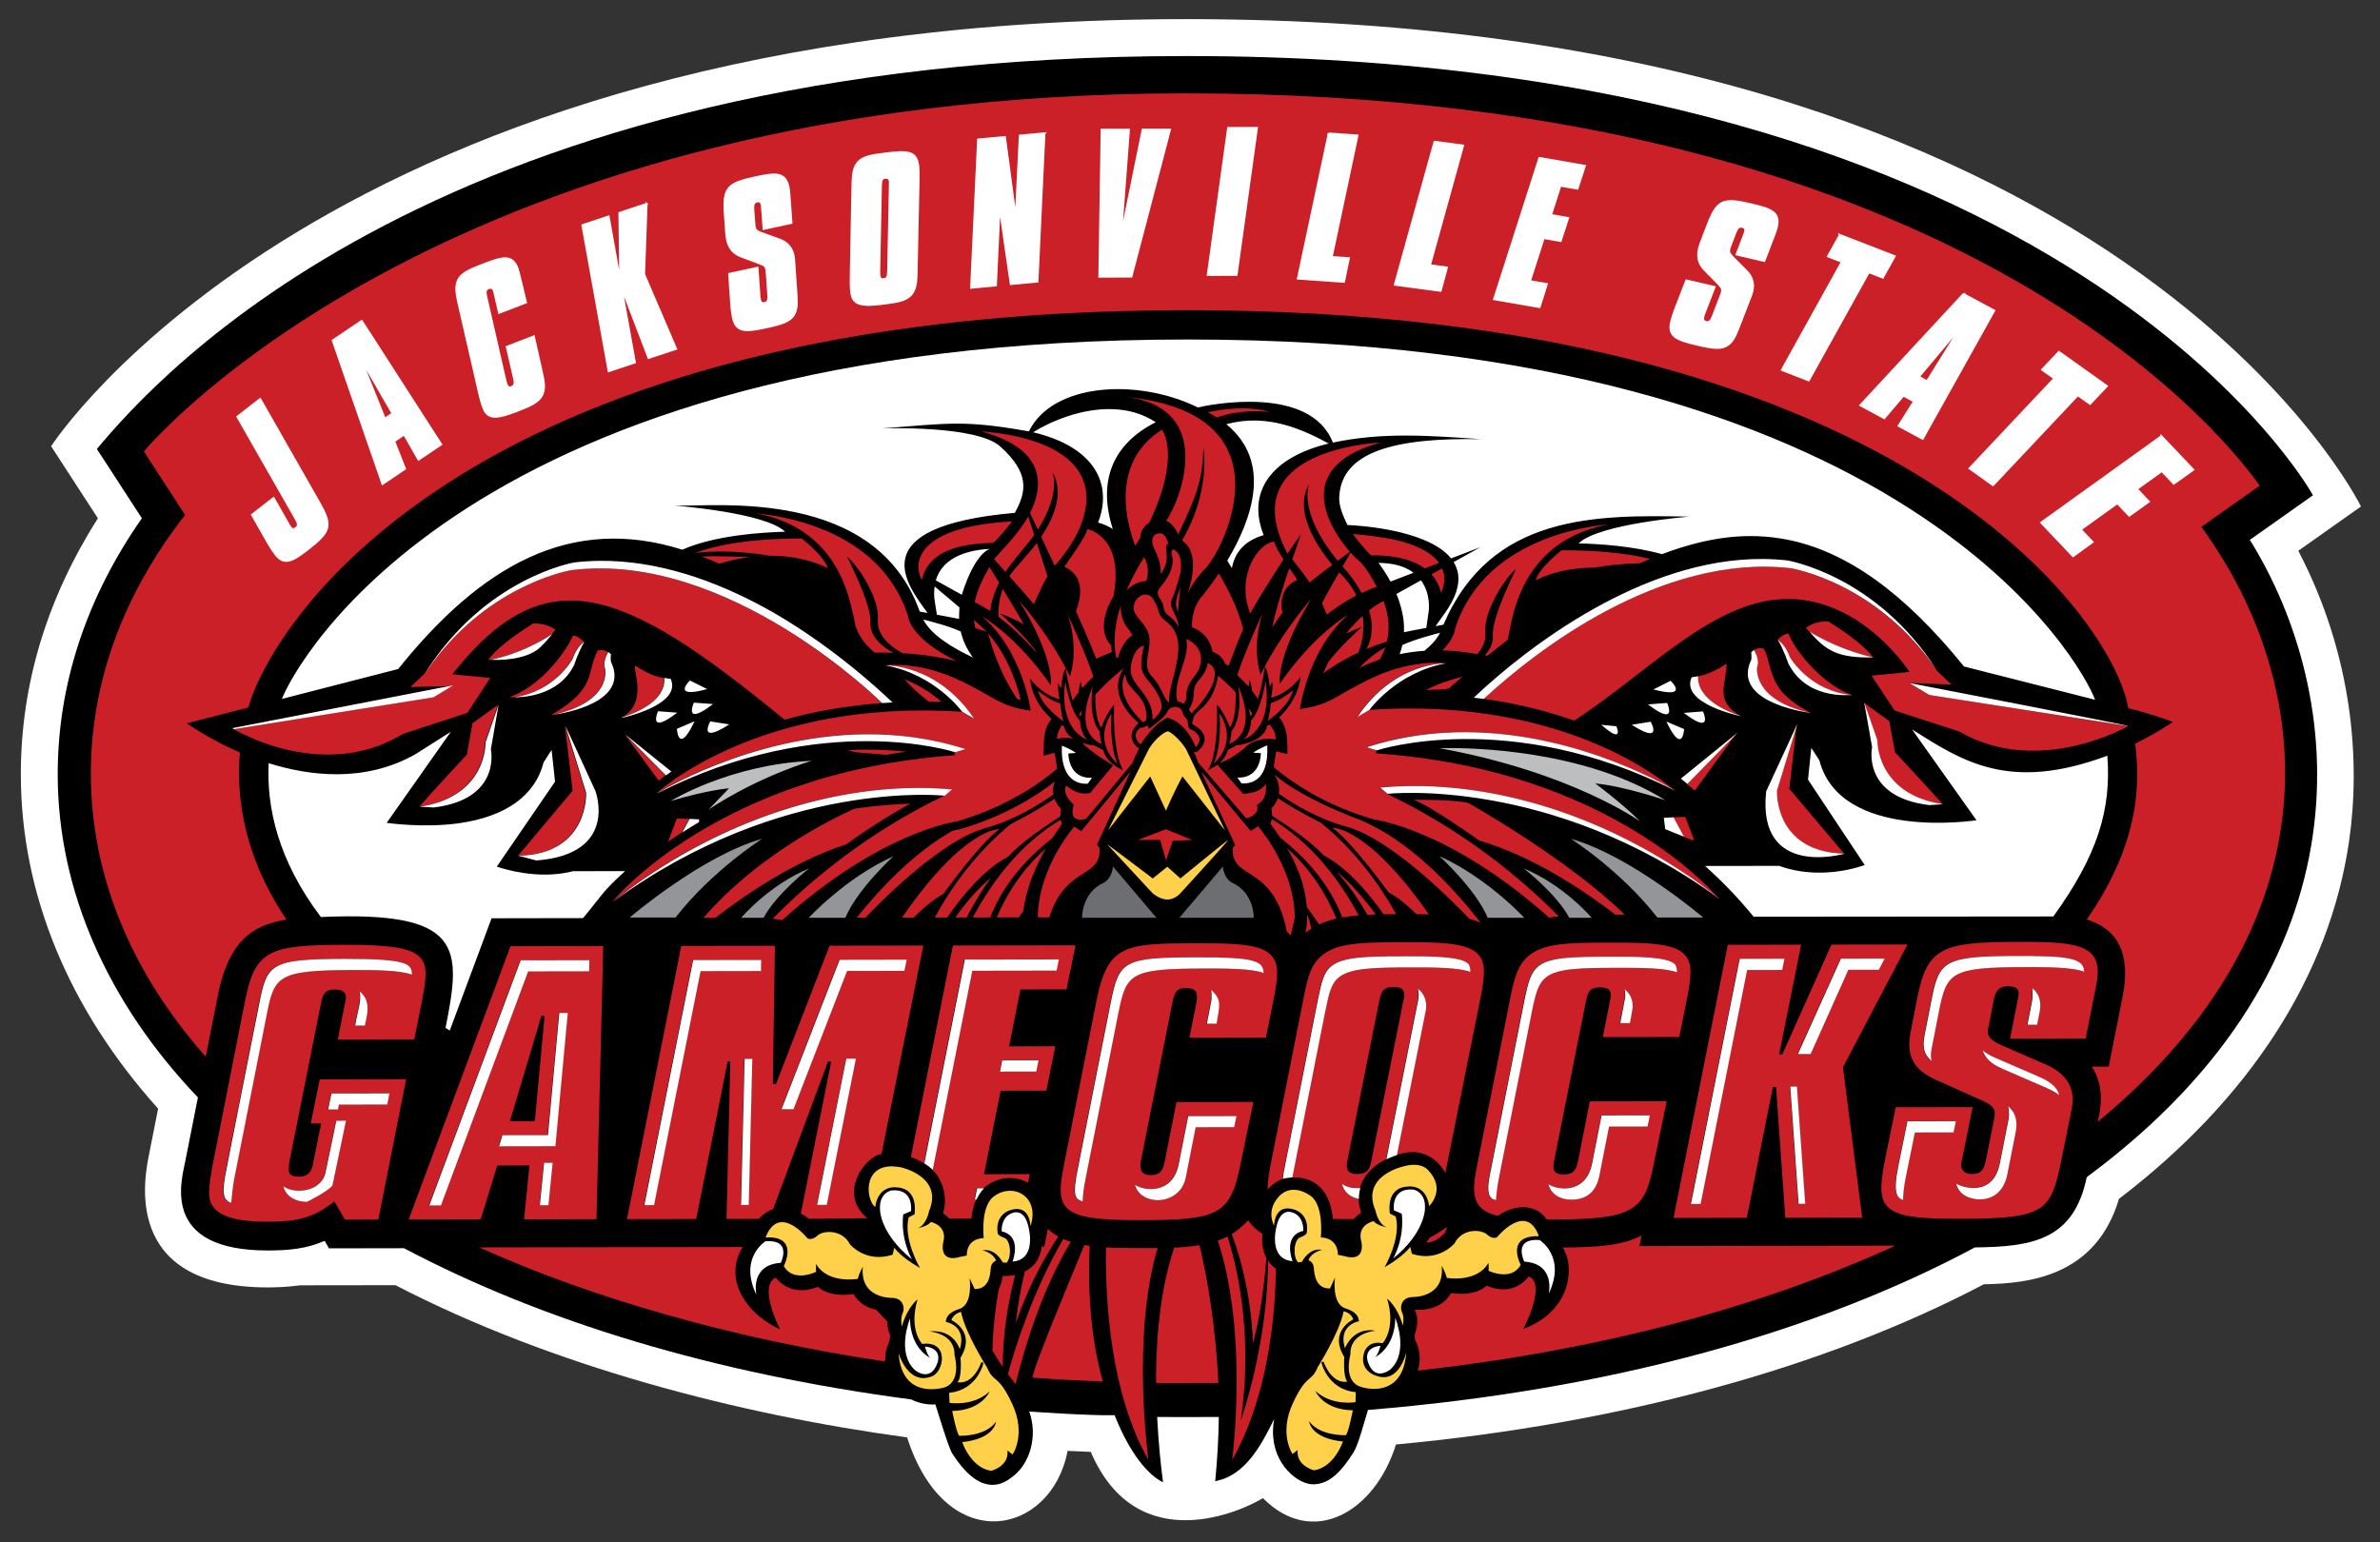 <?xml version="1.0" encoding="UTF-8" standalone="no"?>
<svg xmlns:rdf="http://www.w3.org/1999/02/22-rdf-syntax-ns#" xmlns="http://www.w3.org/2000/svg" xml:space="preserve" height="77.38" viewBox="0 0 119.391 77.38" width="119.39" version="1.1" xmlns:cc="http://creativecommons.org/ns#" xmlns:dc="http://purl.org/dc/elements/1.1/"><rect x="0" y="0" width="119.391" height="77.38" fill="#333333" stroke="none"/><g transform="matrix(1.25 0 0 -1.25 -140.37 775.73)"><g transform="matrix(.5 0 0 .5 80.465 295.25)"><path d="m253.16 610.01s-18.994 39.123-94.278 39.123c-69.087 0-91.119-34.286-91.119-34.286l3.757-5.784c-4.089-6.433-6.185-13.33-6.185-20.543v-0.061c0.016-9.552 3.824-18.781 11.017-26.786-0.292-1.477-0.706-3.572-0.706-3.572-0.328-1.695-2.419-10.8 9.542-10.78 0.818 0.002 1.673 0.047 2.552 0.169 2.394 0.003 6.873 0.009 7.658 0.01 12.565-6.505 27.549-10.381 41.071-12.22 3.113-9.708 11.588-7.894 12.881-1.082 0.615-0.031 1.252-0.06 1.859-0.08 3.756-8.752 12.345-4.637 13.817-3.71 3.984-4.026 8.988-1.139 10.68 4.304 18.068 1.684 34.325 6.112 47.187 12.861 3.49 0.062 8.966 0.559 10.846 6.86 10.516 8.032 16.902 17.937 18.467 28.712 0.915 6.298 0.347 14.843-4.077 23.31 1.41 0.996 5.03 3.554 5.03 3.554" fill="#fff"/><path d="m244.24 607.33 5.067 3.579s-19.256 35.26-90.419 35.26c-59.856 0-82.577-25.71-87.45-31.543l3.613-5.563c-4.452-6.355-6.769-13.362-6.757-20.599 0.015-9.275 3.997-18.285 11.253-25.893l-0.999-5.046c-0.321-1.641-2.058-7.254 6.64-7.239 1.732 0.003 3.125 0.156 4.53 0.774l0.348-0.603 6.021 0.01c11.174-5.902 24.863-10.047 40.709-12.139-0 0.001-0.001 0.001-0.002 0.001 0.702-0.353 1.422-0.439 1.944-0.4 0.142-0.426 1.042-3.448 1.351-3.932 2.098-3.296 3.822-2.679 4.745-1.941 1.462 0.999 2.166 3.292 1.436 5.303 0 0 4.781-0.346 6.855-0.297 1.238-3.124 2.704-4.807 3.886-5.388-0.17 1.304-0.368 3.138-0.472 5.245 0.697-0.01 4.385-0.005 4.95 0.002-0.024-1.714-0.122-3.433-0.291-5.153 2.44 0.441 3.734 2.966 4.734 4.989 0.001 0.002 0.001 0.007 0.002 0.009-0.063-0.332-0.098-0.682-0.098-1.045 0.004-2.646 2.01-4.209 3.228-4.207 1.243 0.002 2.212 0.946 3.216 2.534 0.308 0.486 0.591 1.447 0.918 2.56 0.087 0.294 0.174 0.593 0.263 0.877 19.178 1.56 35.87 6.168 48.708 13.046h-0.036c4.688 0.044 7.976 0.608 9.018 5.643 23.261 17.18 20.747 38.84 13.09 51.157m-78.302-70.547c0.002 0.018 0.006 0.034 0.009 0.049 0.007 0.031 0.013 0.061 0.02 0.091-0.011-0.045-0.02-0.092-0.029-0.14"/><path d="m74.363 82.248c-6.018 1.685-13.279 7.894-13.279 7.894h4.602c3.68-4.728 8.678-7.894 8.678-7.894zm81.148 0s4.992 3.166 8.672 7.894h4.6s-7.259-6.209-13.271-7.894zm-67.957 1.738c-4.817 2.171-8.508 6.186-8.508 6.186h3.672c1.178-2.85 4.836-6.186 4.836-6.186zm54.771 0s3.655 3.335 4.84 6.186h3.668s-3.691-4.014-8.508-6.186zm-63.229 1.225c-4.077 1.69-6.828 4.961-6.828 4.961h2.244c1.324-2.453 4.584-4.961 4.584-4.961zm71.672 0s3.26 2.508 4.584 4.961h2.246s-2.754-3.271-6.83-4.961z" transform="matrix(.8 0 0 -.8 65.338 649.13)" fill="#939598"/><path d="m142.91 73.139c-0.384 0.004-0.592 0.014-0.592 0.014 13.244 2.4 20.143 7.352 20.143 7.352-1.831-1.838-4.508-3.816-4.508-3.816 2.962 0.282 7.045 1.691 7.045 1.691-8.134-5.071-19.399-5.27-22.088-5.24zm-63.551 1.283c-8.24 0.357-14.154 4.027-14.154 4.027 3.802-1.129 5.844-1.27 5.844-1.27l-2.041 2.119c5.284-3.46 10.352-4.877 10.352-4.877z" transform="matrix(.8 0 0 -.8 65.338 649.13)" fill="#bcbec0"/><path d="m109.57 85.029c-0.139 1.27-0.914 1.621-0.914 1.621-2.251 0.99-2.188 3.522-2.188 3.522h7.465l-4.363-5.143zm11.023 0-4.363 5.143h7.465s0.063-2.532-2.188-3.522c0 0-0.774-0.351-0.914-1.621z" transform="matrix(.8 0 0 -.8 65.338 649.13)" fill="#6d6e71"/><path d="m116.93 7.443c-73.818 0-103.58 34.739-104.59 35.93l4.135 6.379c-6.224 7.952-9.472 16.839-9.457 26.008 0.015 10.097 3.988 19.834 11.527 28.35l1.199-6.053c1.059-5.461 3.413-7.148 6.902-7.711-4.921-7.27-4.942-13.705-4.67-16.76-3.034-1.307-5.326-2.928-5.326-2.928s2.697-0.694 6.166-1.586c2.611-9.12 22.923-39.867 94.193-39.867s92.908 30.92 94.424 39.934c2.748 0.696 4.471 1.381 4.471 1.381-0.02 0.015-1.479 1.053-3.781 2.174 0.35 2.999 0.94 9.322-4.863 17.652 3.9 1.192 4.253 4.533 3.586 7.811l-1.381 6.951-1.689 0.004c1.309 2.046 0.907 4.164 0.59 5.535 24.247-19.979 21.945-43.866 10.398-59.701l5.856-4.133c-1.82-2.506-27.79-39.368-107.7-39.368zm7.08 3.469-2.043 14.744-2.887 0.006 2.043-14.746 2.887-0.004zm-8.727 0.17-3.871 14.746-3.211 0.006 0.23-14.74 2.736-0.004-0.738 9.805h0.121l1.998-9.809 2.734-0.004zm-12.592 0.377-0.701 14.869-2.67 0.248-1.041-7.16-0.119 0.012-0.338 7.287-2.484 0.232 0.701-14.869 2.688-0.25 1.002 7.49 0.119-0.012 0.377-7.619 2.467-0.229zm28.527 0.012 2.879 0.203-2.586 12.191 1.723 0.123-0.492 2.365-4.617-0.326 3.094-14.557zm10.613 0.834 2.861 0.381-3.33 12.01 1.711 0.227-0.635 2.334-4.59-0.613 3.982-14.338zm-53.686 1.043c1.147-0.043 1.74 0.222 1.875 1.344 0.043 0.361 0.05 0.836 0.039 1.459l-0.186 8.891c-0.022 1.101-0.013 1.886-0.473 2.508-0.489 0.662-1.399 0.826-2.891 1.008-0.561 0.068-1.047 0.114-1.461 0.115-1.041 0.001-1.621-0.282-1.732-1.209-0.046-0.378-0.078-0.923-0.057-1.619l0.166-8.889c0.025-1.083 0.035-1.871 0.447-2.449 0.499-0.72 1.445-0.854 2.938-1.033 0.509-0.062 0.952-0.111 1.334-0.125zm64.205 0.578 4.562 0.793-0.742 2.285-1.717-0.299-0.943 2.949 1.719 0.299-0.746 2.303-1.699-0.295-1.389 4.328 1.701 0.295-0.729 2.305-4.562-0.793 4.545-14.17zm-76.822 1.666c0.811-0.009 1.274 0.298 1.477 1.242 0.086 0.408 0.102 0.885 0.141 1.397l0.158 2.213-2.789 0.602-0.156-2.119c-0.009-0.203-0.027-0.291-0.027-0.291-0.064-0.301-0.208-0.4-0.492-0.34-0.336 0.071-0.394 0.362-0.365 0.82l0.107 1.408c-0.003 0.073 0.01 0.201 0.043 0.361 0.052 0.248 0.191 0.404 0.607 0.557l1.838 0.662c0.793 0.275 1.278 0.821 1.445 1.602 0.05 0.23 0.061 0.449 0.072 0.67l0.193 2.779c0.067 1.045 0.162 1.823-0.191 2.457-0.402 0.735-1.307 0.987-2.811 1.312-0.77 0.166-1.387 0.28-1.873 0.281-0.811 0-1.263-0.314-1.461-1.234-0.049-0.231-0.13-0.696-0.178-1.41l-0.207-3 2.842-0.615 0.201 2.91c0 0.075 0.019 0.165 0.045 0.289 0.065 0.301 0.209 0.4 0.492 0.338 0.335-0.071 0.38-0.342 0.348-0.818l-0.156-2.211c-0.01-0.127-0.015-0.238-0.034-0.327-0.056-0.266-0.125-0.417-0.6-0.594l-2.012-0.754c-0.706-0.274-1.156-0.828-1.33-1.643-0.059-0.266-0.079-0.525-0.094-0.764l-0.127-1.734c-0.203-2.741 0.266-3.16 3.039-3.758 0.758-0.163 1.371-0.282 1.857-0.287zm11.287 0.318c-0.032 0-0.067 0.002-0.105 0.006-0.371 0.044-0.409 0.323-0.424 0.783l-0.17 8.705c-0.001 0.128 0.008 0.218 0.02 0.309 0.037 0.306 0.153 0.421 0.424 0.387 0.389-0.047 0.446-0.31 0.455-0.805l0.172-8.705c0.013-0.185 0.001-0.276 0-0.293-0.033-0.269-0.139-0.387-0.371-0.387zm85.041 2.363c0.46 0.034 1.016 0.144 1.707 0.305 2.013 0.469 2.956 0.782 2.609 2.283-0.094 0.408-0.283 0.849-0.465 1.328l-0.795 2.07-2.779-0.646 0.758-1.986c0.079-0.186 0.098-0.275 0.098-0.275 0.07-0.3-0.017-0.451-0.301-0.518-0.332-0.078-0.51 0.16-0.678 0.586l-0.5 1.32c-0.033 0.067-0.077 0.187-0.113 0.346-0.059 0.248 0 0.446 0.314 0.762l1.381 1.385c0.599 0.587 0.807 1.287 0.627 2.066-0.055 0.23-0.138 0.435-0.219 0.641l-1 2.597c-0.383 0.975-0.628 1.717-1.217 2.139-0.303 0.222-0.657 0.314-1.088 0.314-0.533 0.001-1.186-0.134-2.012-0.326-2.047-0.478-2.95-0.82-2.611-2.287 0.053-0.23 0.176-0.685 0.436-1.352l1.088-2.805 2.83 0.66-1.051 2.719c-0.032 0.068-0.053 0.157-0.082 0.279-0.069 0.301 0.018 0.451 0.301 0.518 0.334 0.077 0.491-0.148 0.664-0.592l0.795-2.068c0.046-0.12 0.085-0.223 0.105-0.312 0.061-0.265 0.065-0.431-0.291-0.793l-1.502-1.543c-0.521-0.551-0.693-1.244-0.504-2.057 0.062-0.266 0.152-0.504 0.238-0.727l0.621-1.627c0.734-1.925 1.257-2.505 2.639-2.402zm-109.08 0.268-0.252 7.061 3.215 7.481-2.76 0.914-2.525-6.602-0.115 0.039 1.264 7.018-2.629 0.871-2.637-14.648 2.627-0.871 1.053 5.883 0.113-0.037-0.078-6.205 2.725-0.902zm119.72 3.115 5.498 2.131-1.193 2.147-1.402-0.545-6.029 10.857-2.691-1.045 6.025-10.857-1.4-0.543 1.193-2.144zm-133.86 2.344c0.546 0.016 0.921 0.298 1.19 1.002 0.128 0.339 0.848 3.426 0.848 3.426l-2.695 1.037-0.443-1.93c-0.049-0.175-0.063-0.266-0.07-0.283-0.109-0.289-0.269-0.364-0.555-0.254-0.35 0.135-0.319 0.414-0.221 0.861l1.941 8.488c0.03 0.125 0.068 0.226 0.094 0.295 0.11 0.288 0.25 0.369 0.506 0.271 0.367-0.142 0.349-0.426 0.246-0.891l-0.723-3.143 2.711-1.043 0.725 3.24c0.25 1.088 0.433 1.853 0.148 2.547-0.312 0.761-1.156 1.144-2.559 1.684-0.911 0.35-1.627 0.584-2.176 0.584-0.566 0.001-0.953-0.245-1.19-0.865-0.136-0.355-0.297-0.878-0.447-1.559l-1.99-8.662c-0.244-1.073-0.405-1.828-0.162-2.484 0.309-0.819 1.182-1.175 2.602-1.721 0.957-0.367 1.675-0.618 2.221-0.602zm146.26 3.584 3.088 1.66-7.182 12.861-2.408-1.297 1.549-2.461-1.068-0.576-1.926 2.262-2.394-1.289 10.342-11.16zm-160.7 2.699 7.971 12.385-2.268 1.529-1.445-2.523-1.006 0.678 1.09 2.764-2.256 1.523-4.99-14.395 2.904-1.961zm159.95 1.162-3.731 4.441 0.83 0.445 3.006-4.83-0.105-0.057zm10.328 1.945 4.805 3.428-1.682 1.783-1.225-0.873-8.51 9.029-2.353-1.678 8.51-9.031-1.225-0.873 1.68-1.785zm-170.03 1.254-0.1 0.066 2.168 5.385 0.779-0.525-2.848-4.926zm76.434 3.269c8.973 1.099 5.549 10.219 4.031 12.428 0.512 0.22 0.92 0.696 1.199 1.361 2.099-4.349 2.442-5.817 2.537-8.68 0.074 0.243 0.64 4.618-2.15 9.277 1.502 1.052 1.236 3.242 0.588 5.293 0.425-0.866 0.993-1.701 1.789-2.518 0.503-0.519 1.313-1.814 1.957-3.475 2.055-5.291 1.914-12.535-9.951-13.688zm-86.871 0.205 5.898 10.34c1.345 2.353 1.231 2.903-1.103 4.725-0.935 0.727-1.606 1.175-2.18 1.176-0.379 0-0.716-0.195-1.055-0.635-0.156-0.201-0.454-0.612-0.816-1.248l-1.557-2.74 2.16-1.682 1.514 2.656c0.019 0.053 0.072 0.149 0.162 0.266 0.188 0.243 0.348 0.255 0.58 0.078 0.309-0.243 0.197-0.501-0.025-0.902l-5.859-10.256 2.281-1.777zm98.797 0.934c-0.964-0.02-2.206 0.067-3.715 0.393l0.92 0.523s2.083-0.872 5.232-0.557c0 0-0.831-0.327-2.438-0.359zm-8.315 2.139c-4.786 3.008-3.906 8.474-2.686 11.656 0.176-0.287 0.343-0.555 0.494-0.797 0.059-0.9 0.593-1.321 0.914-1.525 2.001-4.171 2.355-7.608 1.277-9.334zm-18.127 0.183c6.967 1.882 6.027 5.911 4.887 8.178l0.777 1.666c2.386-3.747 1.457-5.756 1.457-5.756 1.334 2.17-0.068 4.907-1.119 6.481l1.359 2.914c3.259-3.636 5.405-9.156-0.693-11.965-3-1.377-6.677-1.518-6.677-1.518zm118.39 0.477 3.195 3.363-1.951 1.393-1.203-1.264-2.506 1.805 1.203 1.266-1.965 1.406-1.191-1.254-3.682 2.647 1.191 1.254-1.953 1.416-3.195-3.363 12.057-8.668zm-78.35 0.635s-3.697 0.155-6.701 1.557c-3.046 1.424-5.456 4.171-2.65 9.549 0 0 0.012 0.012 0.031 0.035l1.348-1.961-0.871 2.545c0.449 0.558 1.127 1.426 1.744 2.309 0.325-0.289 2.269-1.764 2.269-1.764-0.828-0.983-4.131-5.116-2.318-8.109 0 0-1.236 2.716 2.863 7.703l1.217-0.908c-1.816-2.065-6.124-8.427 3.068-10.955zm-62.73 7.082c8.675 1.578 9.48 9.097 9.902 10.482 0.14 1.414 0.941 2.57 2.078 3.512 0.668-0.008 1.306 0.001 1.912 0.021-1.057-0.531-2.423-1.597-2.328-3.051 0.118-1.819-2.34-6.566-2.34-6.566 0.747 0.464 3.272 3.914 3.082 6.283-0.136 1.696 1.491 2.842 2.475 3.375 2.333 0.136 4.153 0.47 5.453 0.807-4.88-2.389-4.912-4.592-4.912-4.592-2.966-9.023-13.37-10.026-15.318-10.272zm27.396 0.328c-1.006 1.836-3.194 3.938-3.426 4.291l1.137 1.273c0.544-0.845 2.394-2.991 2.889-3.705l-0.6-1.859zm-1.629 0.51c-8.82 0.449-10.162 3.678-9.055 5.873 0.662-2.91 3.753-3.659 7.174-3.725 0.615-0.507 1.881-2.148 1.881-2.148zm59.826 0.301s-3.05 0.169-6.445 1.51c-3.442 1.357-7.318 3.947-8.928 8.941 0 0-0.009 0.9-1.275 2.184 0.891 0.022 1.837 0.105 2.838 0.264l0.664 0.105c0.511-0.574 0.879-1.291 0.807-2.147-0.2-2.4 2.328-5.905 3.078-6.377 0 0-2.455 4.816-2.326 6.66 0.053 0.776-0.303 1.445-0.807 1.982l0.283 0.047c0.658-0.535 1.325-1.065 2-1.586 0.42-1.313 0.809-9.852 10.111-11.584zm-52.291 0.463c0.052 0.556-2.287 3.773-2.287 3.773 2.063 0.934 1.719 3.026 1.162 4.475 0.159 0.342 1.203 2.607 2.037 4.764 0.481-0.246 1.048-0.444 1.562-0.672-0.042-0.392-0.051-0.645-0.051-0.645-1.802-1.883 0.229-4.971 0.229-4.971 1.112-6.1-2.652-6.725-2.652-6.725zm7.297 0.424c-0.312-0.014-0.59 0.19-0.635 0.279-0.534 1.077 0.779 1.674 0.723 3.799 1.21-1.613 0.105-2.705 0.752-3.059-0.181-0.775-0.528-1.006-0.84-1.02zm19.357 0.068c0.792 1.106 1.822 2.147 1.822 2.147 1.248-0.03 3.714 0.086 5.396 1.303l1.432-0.547c-0.65-0.906-2.015-1.813-4.719-2.391-1.038-0.195-2.517-0.4-3.932-0.512zm-55.291 0.445c-5.505 0.008-8.786 0.739-10.691 1.451 2.486-0.273 5.011-0.124 7.49 0.285 3.646-0.015 5.803 1.254 5.803 1.254-0.338-1.262-2.602-2.99-2.602-2.99zm47.424 0.326c-1.666 0.1-3.893 3.542-2.416 7.221 0.533-1.13 3.332-5.439 3.332-5.439-0.501-0.777-0.939-1.536-0.916-1.781zm-23.834 0.131c-0.702 0.955-2.4 2.745-2.762 3.328 0 0 1.979 2.216 2.459 2.814 0.189-0.43 0.961-2.157 1.381-2.803l-1.078-3.34zm13.709 0.643c-0.73 0.285 0.942 1.131-1.336 3.812-0.64 0.757 0.184 1.158 0.283 1.717 0.265 1.494 0.623 0.673 1.615 2.285-0.335-1.751-1.166-1.915-0.646-2.992 0.329-0.685 0.792-2.513 0.795-2.514 0.101-0.686 0.135-1.938-0.711-2.309zm38.945 0.084s-2.273 1.76-2.607 3.037c0 0 2.167-1.292 5.836-1.289 1.527-0.259 3.071-0.418 4.613-0.441 0.347-0.154 0.691-0.303 1.031-0.443-1.993-0.486-4.841-0.871-8.873-0.863zm-21.174 0.232-0.805 1.4c0.123 0.141 0.252 0.282 0.383 0.426 0 0 0.812 0.92 1.527 2.227 0.331-0.154 0.669-0.299 1.016-0.432l0.496-0.189c-0.514-0.989-1.203-2.151-1.826-2.644-0.164-0.13-0.45-0.405-0.791-0.787zm-63.869 0.371c-0.411 0.001-0.822 0.009-1.225 0.029 0.572 0.218 1.154 0.455 1.748 0.713 1.101-0.332 2.129-0.542 3.08-0.662-1.12-0.019-2.369-0.082-3.603-0.08zm43.156 0.109c-0.647 1.017-1.15 1.882-1.781 3.369 0.4-0.528 1.304-0.989 1.988-0.99 0.466-1.325-0.171-2.282-0.207-2.379zm62.416 0.938c-5.628-0.06-11.146 1.837-15.934 4.365-5.322 2.808-9.676 6.364-12.434 8.902 0.022 0.003 0.046 0.005 0.068 0.008 2.59 0.352 5.724 0.998 9.021 2.168 2.066-1.317 4.093-2.882 6.119-4.449 4.297-3.321 8.586-6.654 12.998-7.523 8.903-1.753 14.533 7.092 14.533 7.092l-3.801 0.371 2.303 3.5 6.484 2.102c8.012 4.675 17.079-0.603 16.971-0.541l-20.012-3.125-1.996-1.203 4.269 0.162-1.451-1.361c-6.06-8.961-14.74-10.32-14.74-10.32-0.807-0.092-1.612-0.14-2.416-0.148zm-77.936 0.014c-0.734 1.294-1.285 2.477-1.473 3.535 0 0 1.308 0.728 1.562 0.895 0.078-0.999 0.451-1.99 0.887-2.842l-0.993-1.589zm30.082 0.133s-1.372 4.033-1.711 5.953c0.301-0.476 0.639-0.978 1.016-1.486-0.23-1.248-0.029-2.597 1.512-3.305 0 0-0.371-0.512-0.816-1.162zm-69.1 0.025c-0.979-0.004-1.962 0.051-2.947 0.174 0 0-7.37 1.179-13.234 8.393-0.5 0.615-0.987 1.272-1.457 1.973l-1.445 1.367 3.822-0.09 0.447-0.088-1.996 1.209-20 3.191c0.842 0.485 4.737 2.564 9.467 2.557 2.384-0.003 4.98-0.536 7.506-2.07l6.479-2.123 2.289-3.506-3.803-0.359c9.282-11.715 16.848-9.019 33.332 4.557 2.806-0.785 6.063-1.401 9.773-1.67-0.086-0.08-13.553-13.458-28.232-13.514zm84.434 0-1.07 0.596c0.443 0.486 0.779 1.092 0.953 1.848 0 0 0.675-1.151 0.117-2.443zm-10.328 0.4-0.727 1.268c-0.249 0.432-0.599 1.061-0.99 1.801 0.058 0.131 0.106 0.253 0.143 0.365 0.072 0.225 0.201 0.492 0.344 0.797 0.883-0.696 1.871-1.355 2.959-1.912-0.379-0.764-0.933-1.549-1.728-2.318zm-12.08 0.111c-0.868 1.3-1.602 2.19-1.779 2.402-0.75 0.89-0.989 2.29-0.889 3.01 0.888 0.309 1.792 1.063 2.041 2.441 0.523 0.176 1.03 0.558 1.275 1.23 0.123 0.065 0.239 0.125 0.346 0.18 0.404-1.103 0.905-2.402 1.455-3.688-0.548-2.208-1.725-4.401-2.449-5.576zm-3.848 1.33c-0.573 1.69-0.525 1.724-0.254 2.543 0.075-0.863 0.157-1.713 0.254-2.543zm-17.82 0.211c-0.389 1.038-0.468 2.013-0.418 2.82 0.94 0.707 2.308 1.873 3.811 3.602-0.013-0.035-0.026-0.071-0.039-0.107-1.114-1.633-3.635-3.848-3.635-3.848 0.885 0.319 1.679 0.691 2.381 1.078-0.319-0.602-2.1-3.545-2.1-3.545zm14.338 0.574c-0.591-0.018-1.209 0.534-1.209 1.348-0.027 1.018 1.757 1.773 1.584 3.432 0.001 1.255-0.713 2.476 0.293 3.488 0.939 0.945 1.134 2.272 1.688 2.58-0.188-2.16 2.355-6.129-0.283-8.131-1.001-0.76-0.568-0.938-1.176-2.002-0.196-0.488-0.542-0.704-0.896-0.715zm16.613 0.42s-3.023 3.405-5.084 7.617c0 0-0.965-2.533 0.184-6.139 0 0-1.68 3.633-2.535 6.186 0.385 0.35 0.769 0.736 1.137 1.156 0.085-0.403 0.127-0.676 0.127-0.676 0.12 0.339 0.192 0.724 0.234 1.109 0.207 0.261 0.404 0.532 0.588 0.814 0.437-1.467 0.693-3.234 0.693-3.234 0.263 0.311 0.407 1.258 0.482 2.027 0.147-0.304 0.238-0.506 0.238-0.506 0.116 0.286 0.013 1.013-0.098 1.586 1.898-0.516 2.965-2.115 2.965-2.115-0.184 1.787-1.32 3.325-2.156 4.066 0.521 0.632 0.795 1.488 0.816 2.551l0.014 1.148-1.111-0.279c-0.038-0.009-0.172 0.95-0.256 1.59 1.476 1.26 4.904 3.786 10.094 5.258 0 0 7.543 0.935 17.531 9.842 0.31-0.056 0.632-0.101 0.961-0.137-3.963-3.995-9.687-8.684-17.244-12.293l-0.738-0.629c0.158-0.015 0.317-0.026 0.475-0.039 9.043-0.73 20.018 1.876 30.254 8.762 0.917 0.615 1.825 1.289 2.727 1.982 0.013 0.01 0.028 0.02 0.039 0.027 0.112 0.087 0.225 0.173 0.336 0.26 0.153 0.118 0.235 0.18 0.238 0.186 0 0-10.5-12.97-34.396-14.605v-0.305l-1.022-0.311c15.759-5.122 30.979 4.371 30.979 4.371s-10.11-9.524-30.684-8.119l-1.195 0.693c3.692-5.522 8.881-5.373 8.881-5.373s-3.173-0.45-7.162 1.383c-3.987 1.832-4.129 2.745-7.445 3.207 0 0 0.758-5.987 4.887-9.494 0 0-3.458 1.932-6.912 6.961 0 0-0.437-2.639 3.16-8.529zm-29.322 0.166c3.615 5.878 3.188 8.518 3.188 8.518-3.469-5.017-6.934-6.939-6.934-6.939 4.139 3.494 4.918 9.48 4.918 9.48-3.318-0.451-3.462-1.367-7.455-3.186-3.994-1.82-7.166-1.357-7.166-1.357 0 0 5.186-0.169 8.896 5.342l-1.195-0.688c-20.578-1.337-30.658 8.217-30.658 8.217s15.188-9.541 30.965-4.471l-1.023 0.314 0.002 0.305c-23.89 1.713-34.35 14.717-34.35 14.717 0.005-0.004 0.085-0.07 0.238-0.189 0.111-0.087 0.223-0.174 0.334-0.258 0.013-0.01 0.026-0.019 0.039-0.029 0.9-0.696 1.806-1.373 2.721-1.992 10.214-6.918 21.182-9.558 30.227-8.857 0.158 0.012 0.315 0.024 0.475 0.039l-0.736 0.631h-0.002c-7.545 3.632-13.252 8.339-17.203 12.346 0.33 0.036 0.651 0.08 0.961 0.135 9.962-8.939 17.498-9.896 17.498-9.896 5.185-1.488 8.606-4.027 10.078-5.291-0.086-0.64-0.222-1.599-0.262-1.59l-1.111 0.285c0.111-1.134-0.169-2.497 0.82-3.703-0.491-0.435-1.928-1.788-2.17-4.061 0 0 1.073 1.595 2.973 2.106-0.112-0.573-0.217-1.298-0.102-1.584 0 0 0.091 0.201 0.24 0.504 0.072-0.771 0.212-1.715 0.475-2.027 0 0 0.262 1.766 0.703 3.231 0.184-0.282 0.38-0.554 0.586-0.816 0.041-0.384 0.112-0.769 0.23-1.109 0 0 0.042 0.273 0.129 0.676 0.366-0.421 0.75-0.81 1.133-1.162-0.863-2.55-2.555-6.176-2.555-6.176 1.161 3.601 0.203 6.139 0.203 6.139-2.076-4.205-5.109-7.6-5.109-7.6zm36.553 0.061-0.488 0.271c-0.013 0.009-0.387 0.22-0.953 0.67 0.393 1.243 0.427 2.684-0.271 3.883 0.628-0.264 1.318-0.522 2.064-0.756 0.274-1.146 0.244-2.434-0.264-3.867 0 0-0.031-0.072-0.088-0.201zm-26.332 0.404c-0.555 1.709-0.849 3.594-0.439 5.34 0.059-0.039 0.115-0.076 0.168-0.109 0.208-0.753 0.631-1.716 1.451-2.231-0.167-0.139-0.264-0.292-0.297-0.445h0.002c-0.763-0.764-0.946-1.828-0.893-2.467 0.002-0.03 0.005-0.059 0.008-0.088zm24.254 1.082c-0.503 0.455-1.079 1.047-1.664 1.787 0.495-0.242 1.024-0.473 1.592-0.682 0 0-2.184 1.945-3.387 3.551-0.174 0.355-0.338 0.729-0.494 1.119 0.488-0.376 1.69-1.232 3.519-2.084 0.146-0.35 0.712-1.865 0.434-3.691zm-39.006 0.408c0.029 0.279 0.077 0.553 0.143 0.816 0.396 0.123 0.777 0.251 1.143 0.385-0.29-0.328-1.274-1.201-1.274-1.201zm85.725 0.154c-0.872-0.033-1.639 0.195-2.256 0.641 0.112 0.124 0.225 0.257 0.342 0.395 1.099 0.679 3.512 1.941 6.396 2.572-0.994-1.427-3.843-3.216-4.482-3.607zm-129.95 0.211c-0.636 0.393-3.483 2.189-4.473 3.621 0 0 0.3 0.02 0.189 0.014 2.895-0.595 5.137-1.895 6.197-2.603-0.079 0.094 0.156-0.191 0.344-0.4-0.619-0.444-1.386-0.667-2.258-0.631zm125.93 0.996c-0.423 0.076-0.791 0.323-1.074 0.656 0.023 0.016 0.045 0.031 0.068 0.051 0.308 0.235 0.786 0.72 1.119 1.664 0 0 1.989 3.459 6.283 3.803-2.698-0.898-5.526-4.173-6.244-5.881-0.044-0.104-0.097-0.2-0.152-0.293zm-80.268 0.002c0.703 2.704 1.787 4.88 2.889 6.561 0.12 0.033 0.244 0.064 0.373 0.094-0.379-1.564-1.287-4.404-3.262-6.654zm-41.637 0.193v0.002c-0.112 0.326-2.318 4.645-6.377 6.195l0.398 0.016c4.139-0.593 5.873-3.84 5.873-3.84 0.355-1.021 0.875-1.513 1.174-1.727-0.283-0.328-0.649-0.571-1.068-0.646zm61.506 0.354c0.464 1.872-1.463 4.275-0.885 6.248 0.242 0.042 0.466 0.175 0.59 0.268 0.294-0.216 0.316-0.718 0.316-0.719-0.066-0.587 0.206-1.254 0.631-1.838 1.404-1.524 0.957-3.308-0.652-3.959zm-4.24 0.674c-0.726 0.1-1.295 1.244-1.336 2.356-0.062 1.703 2.326 2.521 2.195 5.117 0.953-0.884 1.296-1.302 0.377-2.846-1.069-1.795-1.979-1.492-1.236-4.627zm24.207 0.17c-0.891 0.513-1.833 1.195-2.59 2.076 0.558-0.285 1.234-0.586 2.027-0.855 0.224-0.384 0.415-0.791 0.562-1.221zm37.666 0.084c-0.275-0.004-0.506 0.069-0.707 0.193 0.262 0.431 0.549 1.153 0.314 1.684 0 0-0.572 3.321 5.4 4.627-2.762-1.58-3.599-2.494-4.275-5.354-0.099-0.424-0.256-0.791-0.441-1.121-0.102-0.019-0.199-0.028-0.291-0.029zm-116.37 0.188c-0.091 0.001-0.188 0.012-0.289 0.031-1.202 2.135 0.028 3.767-4.697 6.488l0.178-0.023c5.968-1.324 5.205-4.621 5.205-4.621-0.235-0.53 0.076-1.254 0.311-1.684-0.201-0.124-0.433-0.196-0.707-0.191zm60.896 1.316c-0.04 0.291-0.174 0.854-0.801 1.596-1.072 1.198-0.178 1.605-1.094 3.059 0.053 0.081 0.152 0.236 0.262 0.404 0.181-0.264 0.461-0.497 0.488-0.518 2.368-2.665 2.145-4.206 1.145-4.541zm52.062 0.047c-1.767 1.177-2.906 1.266-2.906 1.266-0.081 0.801 0.351 2.724 4.34 4.012-2.712-1.555-1.478-3.141-1.434-5.277zm-109.54 0.177c-0.125 0.655 1.253 3.776-1.285 5.209 3.984-1.3 4.279-3.149 4.195-3.951 0 0-1.106-0.05-2.91-1.258zm49.039 0.293c-1.109 0.859-2.075 1.806-2.84 2.643-0.014 1.2 0.093 2.6 0.588 3.311 0 0 0.56-1.526 1.291-2.301 0 0-0.203 4.628 0.902 6.562 0 0-1.613-0.592-1.982-2.002l-0.854-0.459s-0.589-0.05-1.256-0.275c0.802 0.914 3.09 2.256 3.09 2.256l-2.307 2.787c-1.389 0.27-2.41-0.777-2.41-0.777-0.41 1.05 0.781 1.93 0.781 1.93-0.385 1.269 0.164 1.514 0.65 1.514 0.309-0.003 0.592-0.1 0.592-0.1l4.65-5.603c0.195-0.531 0.418-1.007 0.654-1.44 0 0-1.657-1.025-0.053-2.566 0 0-3.391-2.633-1.486-5.481zm0.16 0.59s-1.32 1.852 1.787 4.834c0.1-0.063 0.248-0.153 0.32-0.199 0.249-2.677-2.03-2.889-2.107-4.635zm9.311 0.148c-0.025 0.245-0.081 0.524-0.178 0.846-0.799 2.64-2.187 2.494-2.33 3.594 0 0-0.22 0.367 0.074 0.512 0.292 0.146 2.12 1.243 0.297 2.711l-0.285-0.016c0.278 0.612 0.408 1.043 0.408 1.043l4.852 5.633c1.509-0.441 1.045-1.344 1.045-1.344 1.216-0.661 0.896-2.15 0.896-2.15-0.461 1.002-2.262 1.027-2.262 1.027l-2.582-2.924c-0.476 0.365-0.924 0.531-0.924 0.531 1.101-1.939 0.881-6.566 0.881-6.566 0.733 0.773 1.299 2.297 1.299 2.297 0.527-0.759 0.607-2.296 0.572-3.541-0.57-0.612-1.167-1.161-1.764-1.652zm24.514 0.104c-1.297 0.329-2.599 0.766-3.633 1.338 0 0 0.714-0.045 1.965-0.074 0.123-0.045 0.246-0.089 0.369-0.137 0.423-0.373 0.856-0.748 1.299-1.127zm-55.979 0.254c0.78 0.877 1.615 1.62 2.449 2.25 0.421 0.005 0.846 0.012 1.277 0.025-0.868-0.762-2.121-1.657-3.727-2.275zm36.24 0.178s-0.451 2.956-1.453 3.943c0 0-0.067 1.504-0.805 1.957 0 0 2.978-0.841 2.258-5.9zm-20.098 0.033c-0.701 5.062 2.275 5.893 2.275 5.893-0.74-0.451-0.811-1.955-0.811-1.955-1.005-0.985-1.465-3.938-1.465-3.938zm17.35 0.486s0.532 3.055-0.693 4.539c0 0 0 0.829-0.221 1.25 0 0 3.015-0.879 0.914-5.789zm-14.598 0.023c-2.086 4.916 0.93 5.785 0.93 5.785-0.223-0.419-0.225-1.248-0.225-1.248-1.23-1.481-0.705-4.537-0.705-4.537zm20.086 0.398s-1.282 1.05-2.219 1.264c0 0-0.095 1.16-0.324 1.809 0 0 2.18-1.475 2.543-3.072zm-25.576 0.041c0.369 1.595 2.553 3.066 2.553 3.066-0.23-0.649-0.328-1.81-0.328-1.81-0.939-0.211-2.225-1.256-2.225-1.256zm82.838 1.185 0.057 0.158 1.262 3.609s-0.166 5.423 6.602 6.43c-0.98-1.159-4.779-5.213-4.779-5.213l-0.576-3.129-2.564-1.855zm-137.02 0.223-2.561 1.861-0.564 3.133s-3.785 4.065-4.764 5.229c6.766-1.029 6.582-6.451 6.582-6.451l1.252-3.613 0.055-0.158zm67.961 0.211c-0.35 0-0.704 0.202-0.791 0.449-0.209 0.599-1.848 1.74-1.848 1.74s-0.109-0.234-0.145-0.311c-0.168 0.065-0.607 0.234-0.607 0.234s-0.092-0.042-0.127-0.057c-0.695 0.612-0.543 1.21 0.031 1.717 1.429-2.237 2.656-2.679 2.721-2.688 0.551 0.143 1.875 0.725 2.814 2.949 0.97-0.988-0.248-1.659-0.283-1.684-0.27-0.092-0.501-0.17-0.502-0.646-0.001-0.365-0.184-0.623-0.258-0.664-0.164-0.093-0.27-0.414-0.307-0.539-0.153-0.435-0.504-0.502-0.699-0.502zm7.35 0.121c0.115 0.486 0.166 0.809 0.166 0.809 0.066-0.072 0.132-0.163 0.195-0.266-0.117-0.185-0.238-0.366-0.361-0.543zm-16.723 0.236c-0.11 0.143-0.205 0.269-0.285 0.377 0.055 0.086 0.11 0.161 0.168 0.223 0 0 0.037-0.231 0.117-0.6zm13.805 0.275s0.273 3.11-0.584 5.059c0 0 2.541-2.014 0.584-5.059zm-10.838 0.018c-1.947 3.05 0.602 5.057 0.602 5.057-0.863-1.946-0.602-5.057-0.602-5.057zm68.756 1.051-2.049 6.709s-0.306 6.16 6.797 6.311l-5.498-6.51 0.75-6.51zm-52.916 0.076c-0.142 0.087-0.227 0.129-0.227 0.129-0.372 1.714-3.086 1.949-3.086 1.949l-0.854 0.463c-0.142 0.547-0.47 0.971-0.818 1.285 0.891-0.184 2.367-1.353 2.367-1.353 1.216-1.418 3.26-0.982 3.26-0.982-0.018-0.677-0.295-1.155-0.643-1.49zm-20.797 0.057c-0.505 0.601-0.514 1.371-0.514 1.371 0.129 0 0.798-0.249 1.66-0.008-0.454-0.287-0.836-0.692-0.961-1.258 0 0-0.069-0.035-0.186-0.105zm-49.881 0.066 0.771 6.51-5.477 6.525c7.102-0.175 6.777-6.33 6.777-6.33l-2.072-6.705zm117.59 0.686-5.031 5.137c0.056 0.046 0.801 0.67 0.801 0.67l4.231-5.807zm-111.58 0.18 3.394 4.629c0.19-0.152 0.416-0.329 0.68-0.523l-4.074-4.106zm23.982 1.52c-0.535 0.003-1.089 0.018-1.662 0.045 0.281 0.081 0.563 0.154 0.848 0.219l3.07 0.254c0.657-0.115 1.319-0.221 1.994-0.318-1.216-0.125-2.641-0.211-4.244-0.201zm33.826 2.164 3.426 7.402c-0.052 0.091-0.124 0.169-0.227 0.219-0.299 3.443 4.055 1.521 5.416 8.492 0.12 0.1 0.376 0.346 0.389 0.359l0.387-1.728s0.334-4.25-3.666-9.227c0 0-0.326 0.246-0.752 0.471l-4.98-5.989zm-7.062 0.012-4.943 5.988c-0.422-0.22-0.723-0.453-0.723-0.453-3.593 4.5-3.664 8.401-3.643 9.121l1.152-0.002c1.628-5.223 5.308-3.85 5.023-7.021-0.137-0.07-0.238-0.285-0.238-0.285l3.371-7.348zm14.424 0.32c0.474 0.77 0.517 1.438 0.449 1.932 1.46 1.029 3.925 2.528 6.811 3.309 3.329 0.9 8.229 4.975 12.305 9.244 0.401 0.102 0.775 0.231 1.127 0.385-2.804-3.612-7.206-8.341-12.279-10.393 0 0-5.659-2.046-8.412-4.477zm-22.029 0.703c-1.797 1.404-5.024 3.494-9.596 4.807 0 0-0.313 0.052-0.652 0.129-3.878 2.185-7.24 5.736-9.625 8.727l0.871-0.002c4.002-4.168 8.737-8.086 11.982-8.975 2.944-0.807 5.446-2.36 6.891-3.397-0.067-0.47-0.136-0.501 0.129-1.289zm22.377 1.666c-0.108 0.321-0.304 0.687-0.652 1.039 0.044 0.188 0.083 0.629 0.08 0.729 1.579 1.015 4.025 2.687 5.18 4 0 0 2.619 1.062 6 5.893 0.414-0.006 0.837-0.009 1.272-0.01-1.752-3.118-4.204-6.458-7.564-9.182v0.002s-2.425-1.212-4.314-2.471zm-22.398 0.062c-1.9 1.288-4.402 2.547-4.402 2.547-3.414 2.783-5.882 6.202-7.629 9.375l1.252-0.002c3.42-4.979 6.092-6.078 6.092-6.078 1.173-1.339 3.686-3.058 5.258-4.072-0.002-0.042 0.033-0.566 0.076-0.758-0.34-0.343-0.536-0.699-0.646-1.012zm35.986 0.109c1.445 0.405 6.641 4.1 6.641 4.1 5.271 1.528 10.405 4.952 13.635 7.418 0.322 0 0.635-0.001 0.939 0.002-5.705-5.583-15.637-11.174-15.637-11.174-1.249-0.404-5.578-0.346-5.578-0.346zm-50.467 0.381c-1.483 0.052-3.393 0.187-5.6 0.506-2.44 1.102-9.817 4.768-15.152 10.961h1.185c3.093-2.389 8.016-5.732 13.139-7.375 1.942-1.41 4.083-2.794 6.428-4.092zm77.754 1.334c-0.312 0-0.795 0.019-1.228 0.039l1.053 1.947 0.854 0.342 0.211 0.004-0.889-2.332zm-101.18 0.164-0.883 2.334c0.436-0.308 0.895-0.618 1.379-0.934l0.736-1.366c-0.435-0.019-0.919-0.035-1.232-0.035zm59.693 0.051c-0.027 0.142-0.068 0.288-0.129 0.43-0.025 0.062 0.422 0.583 1.012 1.463 2.012 1.563 4.776 4.247 6.188 7.979 0.526-0.094 1.077-0.163 1.652-0.209-1.925-3.553-4.739-7.294-8.723-9.662zm-21.176 0.068c-4.05 2.39-6.889 6.202-8.818 9.809l1.742-0.004c1.438-3.724 4.222-6.397 6.213-7.936 0.586-0.888 1.013-1.412 0.986-1.475-0.057-0.131-0.096-0.262-0.123-0.395zm27.254 0.805c2.07 1.519 5.637 6.484 5.637 6.484 0.929 0.501 1.889 1.284 2.816 2.191 0.43 0.003 0.842 0.009 1.24 0.02-6.218-8.907-9.693-8.695-9.693-8.695zm-33.41 0.141s-3.513-0.199-9.764 8.873l1.172-0.002c0.976-0.979 1.994-1.833 2.977-2.367 0 0 3.549-4.976 5.615-6.504zm16.715 0.006-2.822 1.08 2.24-0.004 0.586 2.053 0.68-1.957 1.947-0.1-2.631-1.072zm12.156 1.9c0.873 1.491 1.8 3.558 1.977 5.932 0.396 0.504 0.812 1.075 1.232 1.721 0.54-0.25 1.121-0.441 1.738-0.584-0.995-2.4-2.543-4.936-4.947-7.068zm-24.195 0.021c-2.377 2.084-3.925 4.562-4.934 6.928v0.002l2.201-0.004c0.155-0.218 0.308-0.423 0.457-0.619 0.342-2.562 1.364-4.753 2.275-6.307zm29.156 2.307c1.265 1.428 2.276 2.917 3.084 4.357 0.278-0.014 0.561-0.024 0.85-0.033-2.112-2.91-3.934-4.324-3.934-4.324zm-34.658 0.631c-1.324 1.068-2.562 2.551-3.596 3.998l1.139-0.002c1.327-2.546 2.457-3.996 2.457-3.996zm31.703 3.746c0.003 0.561 0.001 0.995-0.164 1.791 0.01-0.007 0.396-0.297 0.588-0.42-0.127-0.604-0.198-1.001-0.424-1.371zm71.193 2.699v0.002c-7.537 0.013-8.989 0.589-9.98 5.652l-0.629 3.207c-0.352 1.767-0.38 3.658 2.369 4.922l4.814 2.154c1.418 0.629 1.287 1.123 1.139 1.924l-0.812 4.082c-0.18 0.879-0.45 1.35-1.357 1.352-1.143 0-1.217-0.824-1.047-1.348l1.08-5.365-7.717 0.01-1.127 5.537c-0.27 1.317-0.314 2.193-0.312 2.633 0.004 2.8 2.548 3.033 8.131 3.023 8.328-0.011 8.857-0.796 9.887-5.686l1.037-5.131c0.337-1.555 0.252-3.477-2.686-4.723l-4.406-1.916c-1.147-0.499-1.478-1.063-1.184-1.92l0.494-2.6c0.181-0.845 0.497-1.352 1.406-1.353 1.088-0.001 1.228 0.419 1 1.348l-0.766 3.918 7.582-0.012 0.811-4.086c0.179-0.945 0.406-1.822 0.404-2.6-0.005-2.868-2.637-3.034-8.131-3.025zm-61.539 0.033c-3.994 0.006-6.536 0.043-8.078 1.262-1.269 0.979-1.541 2.432-1.945 4.424l-3.242 16.375c-0.239 1.136-0.336 2.061-0.355 2.75 0.627-0.699 1.358-1.014 1.488-1.066 0.051-0.399 0.127-0.861 0.238-1.393 0.002-0.017 3.273-16.52 3.273-16.52 0.386-1.903 0.605-2.846 1.397-3.457 1.16-0.914 3.502-0.962 7.229-0.969 2.539-0.005 5.698-0.009 6.455 0.748 0.061 0.061 0.225 0.225 0.227 0.807v0.02c-1.209-0.455-3.789-0.456-5.934-0.451-3.726 0.004-6.071 0.056-7.227 0.971-0.791 0.61-1.013 1.553-1.4 3.455 0 0-3.287 16.604-3.297 16.645 1.397-0.06 2.274 0.461 2.783 0.953 0.923 0.889 1.233 2.182 1.318 3.221 0.485 0.01 1.915 0.01 2.102 0.01 0.215-0.261 0.469-0.476 0.74-0.652-0.158-0.474-0.251-0.936-0.262-1.383-0.371-0.062-0.827-0.218-1.201-0.592-0.255-0.257-0.427-0.568-0.52-0.932 0.603 0.443 1.318 0.441 1.574 0.441 0.098 0 0.192-0.002 0.283-0.01 0.046-0.166 0.104-0.332 0.174-0.496 0.531-1.229 1.634-1.975 2.438-2.375 0.467-2.334 3.022-15.146 3.123-15.652 0.079-0.313 0.119-0.597 0.119-0.836-0.001-0.236-0.029-0.44-0.078-0.623 0.079 0.058 0.153 0.123 0.227 0.195 0.274 0.272 0.601 0.765 0.604 1.551 0 0.24-0.041 0.524-0.121 0.836-0.087 0.434-1.986 9.949-2.814 14.105 3.226-1.17 4.709 1.412 4.896 1.797 0.075-0.354 3.516-17.5 3.516-17.5 0.224-1.15 0.358-2.025 0.357-2.699-0.005-2.802-2.638-2.967-8.086-2.959zm20.727 0.041c-4.041 0.006-6.537 0.043-8.08 1.26-1.224 0.982-1.538 2.4-1.943 4.426l-3.242 16.373c-0.62 2.929-0.729 4.729 2.025 5.357 1.374-0.989 3.661-1.443 4.894 0.365 8.917 0.057 9.822-0.842 10.783-5.752l1.262-6.107-7.717 0.01-1.172 5.943c-0.179 0.879-0.404 1.383-1.449 1.385-1.173 0.004-1.084-0.706-0.957-1.381l3.199-16.037c0.18-0.843 0.361-1.349 1.361-1.352 0.817-0.003 1.133 0.234 1.135 0.807 0 0.033-0.044 0.203-0.09 0.541l-0.721 3.644 7.672-0.01 0.766-3.814c0.226-1.115 0.361-2.027 0.359-2.701-0.004-2.802-2.639-2.965-8.086-2.955v-0.002zm-41.471 0.066c-7.117 0.011-8.906 0.094-10.025 5.684l-3.244 16.375c-1.016 4.853-0.33 5.738 7.727 5.727 7.827-0.016 8.957-0.544 9.98-5.754l1.26-6.111-7.715 0.012-1.172 5.941c-0.183 0.877-0.408 1.386-1.451 1.389-1.062 0.001-1.058-0.849-0.955-1.383l3.195-16.039c0.182-0.843 0.364-1.348 1.361-1.35 1.12-0.001 1.14 0.616 1.047 1.348l-0.721 3.647 7.672-0.014 0.766-3.814c0.225-1.113 0.361-2.026 0.359-2.701-0.004-2.799-2.639-2.965-8.084-2.955zm71.324 0.121-7.625 0.014-4.93 11.008h-0.32l2.207-11.002-7.356 0.01-5.447 27.412 7.354-0.012 2.611-13.133h0.318l0.93 13.127 7.717-0.012-1.932-15.086 6.473-12.326zm-156.78 0.031v0.002c-7.638 0.014-9.015 0.522-10.025 5.719l-3.235 16.376c-0.271 1.383-0.36 2.36-0.359 2.832 0.003 2.027 1.958 2.867 5.906 2.861 2.906-0.005 4.495-0.346 6.67-2.037l1.047 1.822 3.359-0.006 2.793-14.078-8.672 0.014-0.9 4.422h1.045l-0.811 3.982c-0.08 0.623-0.338 1.352-1.406 1.352-1.322 0.004-1-0.679-1-1.348l3.197-16.037c0.182-0.843 0.316-1.382 1.361-1.385 1.369-0.001 1.195 0.821 1.045 1.383l-0.721 3.644 7.672-0.012 0.766-3.814c0.82-4.439 1.047-5.708-7.727-5.693zm73.312 0.051-12.303 0.02-4.217 21.225c0.276 0.097 0.77 0.298 1.303 0.629l4.064-20.447 9.435-0.014-0.229 1.125-8.459 0.014-3.969 19.963c1.13 1.042 1.559 2.913 1.078 4.373 0.233 0.15 0.453 0.331 0.646 0.543l2.207-0.004c0.055-0.606 0.188-1.291 0.473-1.926h-0.172l0.227-1.127h0.697c0.173-0.177 2.074-1.818 4.459-0.555l0.164-0.857-4.584 0.006 1.666-8.373 4.584-0.008 0.902-4.457-4.633 0.01 1.127-5.705 4.631-0.01 0.9-4.424zm-15.277 0.025-9.396 0.016-5.379 13.881h-0.318l0.213-13.874-9.398 0.014-5.447 27.414 6.945-0.01 3.152-15.801h0.271l-0.383 15.795 3.256-0.006c0.344-0.445 0.963-0.845 1.418-0.973l5.516-14.832 0.318-0.002-3.049 15.273c0.27 0.136 0.549 0.309 0.805 0.527 0 0 5.861-0.047 5.859-0.064-3.07-2.546-0.088-6.279 1.432-6.438l4.193-20.924zm-32.105 0.051-9.307 0.018-10.215 27.42 7.219-0.012 1.67-5.402 3.223-0.006-0.535 5.402 7.264-0.012 0.682-27.408zm141.81 0.99c4.999-0.011 6.707 0.176 6.727 1.584-1.209-0.466-3.816-0.463-5.979-0.461-7.439 0.015-7.822 0.524-8.605 4.518 0 0-0.63 3.208-0.631 3.219-0.144 0.71-0.23 1.095-0.088 1.682-0.909-0.746-0.907-1.632-0.664-2.803 0.002-0.013 0.633-3.221 0.633-3.221 0.781-3.996 1.168-4.506 8.607-4.518zm-40.812 0.072c2.539-0.006 5.699-0.01 6.457 0.746 0.06 0.063 0.224 0.227 0.225 0.807v0.02c-1.207-0.455-3.788-0.452-5.932-0.449-3.839 0.007-6.067 0.055-7.207 0.955-0.781 0.626-1.041 1.578-1.445 3.6 0 0-3.242 16.371-3.246 16.391-0.227 1.083-0.339 2.385-0.318 2.357-1.273-0.133-0.656-2.265-0.43-3.482 0.152-0.821 3.246-16.391 3.246-16.391 0.405-2.02 0.663-2.974 1.443-3.6 1.141-0.899 3.368-0.947 7.207-0.953zm-41.473 0.064c5.377-0.006 6.679 0.256 6.684 1.553l-0.002 0.02c-1.209-0.454-3.789-0.451-5.934-0.445-7.513 0.01-7.836 0.492-8.648 4.553 0 0-3.244 16.373-3.246 16.389-0.23 1.084-0.306 1.891-0.324 2.428-0.694-0.247-1.101-0.359-0.426-3.551 0.002-0.015 3.246-16.391 3.246-16.391 0.846-4.232 1.284-4.543 8.65-4.555zm69 0.127-0.59 1.125-3.057 0.006-3.783 8.451-1.283 0.002 4.318-9.576 4.394-0.008zm-10.057 0.014-0.227 1.127-3.516 0.006-4.668 23.475-0.973 0.002 4.893-24.6 4.49-0.01zm-144.39 0.014c6.266-0.007 6.683 0.507 6.684 1.588-1.233-0.467-3.898-0.465-5.934-0.463-7.607 0.011-7.878 0.607-8.652 4.59l-3.243 16.37c-0.217 1.112-0.264 2.388-0.33 2.397-0.806-0.29-0.953-0.999-0.42-3.522-0.017 0.026 3.242-16.371 3.242-16.371 0.795-4.099 1.085-4.574 8.65-4.588zm56.322 0.08-0.227 1.127-5.75 0.01-5.379 13.879-1.205 0.002 5.834-15.006 6.727-0.012zm-14.6 0.023-0.018 1.125-6.059 0.01-4.668 23.475-0.973 0.002 4.893-24.602 6.824-0.01zm-17.23 0.029-0.029 1.123-6.119 0.01-8.748 23.482h-1.17l9.168-24.607 6.898-0.008zm80.664 2.691c0.817 0 1.135 0.233 1.137 0.809 0 0.033 0 0.202-0.09 0.539l-3.21 16.038c-0.18 0.911-0.404 1.386-1.449 1.387-1.23 0.004-1.052-0.89-0.955-1.381l3.197-16.037c0.181-0.843 0.36-1.351 1.359-1.353zm64.086 0.117c0.549 0.388 1.036 1.196 0.711 2.578l-0.215 1.094-0.969 0.002 0.434-2.219c0.104-0.439 0.087-1.272 0.039-1.455zm-40.902 0.104c0.079 0.06 0.156 0.124 0.229 0.197 0.274 0.274 0.6 0.767 0.602 1.553 0 0.151-0.283 1.654-0.283 1.654h-0.973l0.465-2.416c0.02-0.099 0.041-0.213 0.041-0.361 0-0.235-0.033-0.442-0.08-0.627zm-41.473 0.066c1.095 0.989 0.86 1.526 0.547 3.402l-0.971 0.002s0.446-2.338 0.463-2.414c0.019-0.1 0.008-0.805-0.039-0.99zm-85.443 0.146c1.242 0.967 0.736 2.419 0.541 3.447 0.007-0.011-0.971 0-0.971 0 0.23-1.562 0.68-2.465 0.43-3.447zm20.9 2.176-1.242 13.379-5.658 0.008 0.336-1.125 4.574-0.008 1.137-12.252 0.854-0.002zm-2.607 0.285h0.32l-0.98 10.564-2.498 0.004 3.158-10.568zm144.57 3.457c0.443 0.386 0.958 0.609 1.27 0.744l4.41 1.92c1.536 0.651 1.902 1.381 1.992 1.842-0.293-0.239-0.69-0.484-1.244-0.719l-4.41-1.918c-0.536-0.235-1.679-0.738-2.018-1.869zm-113.04 0.836-2.928 14.674h-0.973l2.928-14.672 0.973-0.002zm-11.172 0.018h0.775l-0.355 14.668-0.777 0.002 0.357-14.67zm29.492 0.152-0.227 1.127-3.647 0.006 0.221-1.127 3.652-0.006zm76.086 2.627 0.834 11.77h-0.668l-0.834-11.768 0.668-0.002zm-141.21 0.686-0.225 1.125-4.846 0.008-0.1 0.484h-0.979l0.328-1.609 5.82-0.008zm162.39 1.291c0.892 0.743 0.948 1.69 0.756 2.666 0 0-0.831 4.192-0.832 4.199-0.645 3.135-3.694 2.749-4.621 1.82-0.192-0.193-0.411-0.495-0.523-0.934 0.439 0.323 3.685 1.512 4.394-2.01l0.812-4.094c0.14-0.561 0.158-1.157 0.014-1.648zm-35.934 0.92-0.23 1.123-3.863 0.006c-0.341 1.724-0.951 4.815-0.951 4.822-0.142 0.686-0.515 2.505-2.82 2.508-1.107 0.008-2.055-0.503-2.326-1.566 0.776 0.567 3.746 1.125 4.396-2.062v-0.002c0.002-0.01 0.612-3.096 0.949-4.822l4.846-0.006zm-41.475 0.065-0.232 1.125-3.861 0.008c-0.338 1.726-0.949 4.814-0.951 4.82-0.454 3.123-4.584 3.157-5.144 0.943 0.796 0.584 3.751 1.078 4.396-2.066 0.001-0.007 0.612-3.097 0.951-4.822l4.842-0.008zm-89.336 0.465s-1.365 6.534-1.363 6.51c-0.476 0.613-2.543 1.641-2.566 1.643-1.085 0-2.109-0.513-2.373-1.572 1.192 0.872 3.905 0.524 4.26-1.453 0.043-0.133 1.065-5.123 1.065-5.123l0.979-0.004zm161.51 0.053-0.227 1.127-3.885 0.006c-0.329 1.62-0.896 4.415-0.896 4.416-0.249 1.216-0.286 1.991-0.285 2.348v0.021c-0.574-0.227-1.062-0.582-0.465-3.492 0.002-0.001 0.57-2.797 0.898-4.414l4.859-0.012zm-140.78 4.166-0.426 4.277h-0.861l0.424-4.275 0.863-0.002zm69.801 5.783c-0.452 0.53-1.248 1.149-1.639 1.385 2.108 5.648 2.117 10.998 2.117 10.998 0.819-3.01 1.2-6.572 1.363-8.586-0.467-0.872-0.468-1.837-0.404-2.434-0.625-0.394-1.096-0.871-1.438-1.363zm19.973 0.658c-0.092 0.075-1.181 0.83-1.75 1.078-0.117 0.19-0.235 0.361-0.344 0.508 0.835-0.026 1.502-0.603 1.844-0.969 0.098-0.191 0.187-0.399 0.25-0.617zm-40.072 0.199-0.342 1.773h-0.256c-0.192 1.316-0.771 2.026-1.707 2.514-0.75 3.219-0.898 5.172-0.898 5.172 1.194-3.519 2.754-6.419 4.26-8.691-0.386-0.214-0.739-0.468-1.057-0.768zm59.578 0.664c-1.947 1.034-4.418 1.187-7.904 1.209 0.394 0.694 0.595 1.439 0.598 2.225l0.002 0.014c0.002 2.587-1.633 4.862-4.551 5.922 0 0 2.355-4.514 0.537-5.258-0.613 0.781-1.316 1.1-1.842 1.219-0.918 0.207-1.784-0.031-2.379-0.291-0.956 0.855-2.419 0.919-3.576 0.738-0.654 1.212-2.051 1.727-3.34 1.68-0.145-0.005-0.241 0.008-0.307 0.023 0.576 1.123-0.006 2.437-0.006 2.484 0.001 0.14 0.02 0.352 0.051 0.549 0.49 0.875 0.602 2.15 0.252 3.049 18.196-2.016 34.494-6.378 47.93-12.539l-25.678 0.041 0.213-1.064zm-41.539 0.102c-0.312 0.162-0.638 0.301-0.98 0.424 3.117 9.409 1.441 22.01 1.441 22.01 3.48-6.187 4.306-13.882 4.394-19.18-0.186-0.131-0.634-0.543-0.801-0.826-0.008 8.36-2.727 16.057-2.727 16.057 1.124-7.888-0.032-14.281-1.328-18.484zm-16.482 0.252c-3.077 5.285-4.832 10.891-5.564 13.578 0.053 0.073 0.497 0.599 0.777 0.986 0.991-4.077 2.71-9.549 5.531-14.281-0.26-0.083-0.507-0.178-0.744-0.283zm2.109 0.611c-1.594 3.887-5.081 12.172-5.203 13.307 2.341 0.171 4.697 0.301 7.064 0.395-0.772-2.711-1.617-7.299-1.326-13.617-0.182-0.025-0.36-0.054-0.535-0.084zm11.551 0.016c-0.77 0.127-1.609 0.199-2.533 0.242-1.623 4.828-1.833 10.326-1.818 13.584 1.101 0.014 5.248 0.009 6.244-0.006-0.08-2.446-0.563-8.409-1.893-13.82zm-45.824 0.18-26.42 0.041c11.145 5.04 25.433 9.18 40.705 11.443 0.006-1.815 0.564-1.677 0.49-2.701-0.268-0.509-0.26-1.111-0.252-1.281-0.356-0.376-0.741-0.786-1.137-1.207-0.929-0.195-1.792-0.705-2.268-1.582-1.157 0.185-2.623 0.123-3.582-0.727-1.289 0.566-3.056 0.564-4.223-0.914-1.808 0.849 0.43 5.184 0.43 5.184-3.467-1.578-5.704-5.083-3.744-8.256zm36.443 0.045c-0.073 5.756 0.522 14.731 4.269 21.344 0 0-1.744-12.366 0.914-21.281-0.517 0.009-4.099 0.003-5.184-0.062zm-9.104 2.754c-0.384 0.082-0.804 0.117-1.262 0.109-0.049 0.394-0.158 0.882-0.395 1.334-0.341 1.929-0.579 3.994-0.623 6.162 0.299 0.515 0.639 1.06 1.029 1.637-0.007-3.217 0.505-6.366 1.25-9.242z" transform="matrix(.8 0 0 -.8 65.338 649.13)" fill="#cb2027"/><path d="m115.07 71.469c-0.12-0.054-1.101 0.506-1.848 1.664l-4.152 8.268 4.234-5.41 1.582 3.441c0.849-2.004 1.652-3.445 1.652-3.445l4.271 5.42-3.924-8.188c-0.751-1.157-1.696-1.804-1.816-1.75zm6.068 10.885c-0.32 0.195-4.805 3.867-4.805 3.867l-1.314-1.172-1.459 1.176s-4.474-3.392-4.592-3.447l4.557 4.91s0.715 0.653 1.504 0.652c0.789-0.001 1.328-0.656 1.328-0.656s4.737-5.186 4.781-5.33zm18.705 32.605c-0.302-0.009-0.663 0.029-1.088 0.145 0 0-4.358 0.922-2.857 4.42 0 0 0.251 1.376 1.123 1.707 0 0-1.038-0.205-1.287-0.623 0 0-1.742 0.335-1.242 2.086 0 0 0.501 2.082-1.742 1.42l-0.621-0.125s0.122-1.666-1.705-1.746c0 0 0.328-3.085-0.961-4.123 0 0-2.121-1.706-3.529 0.379 0 0-0.912 1.084-0.203 2.582 0 0-0.004-2.292 2.031-1.629 0 0 1.536 0.376 1.25 2.334 0 0 0 0.209-0.664 0.459-0.663 0.251-0.744 2.001-0.203 2.498l0.373-0.039s0.704-1.459 2.033-1.211c0 0-1.08 0.209-1.369 1.043 0 0 0.497 0.126 0.541 0.791 0.043 0.667 0.21 2.082 1.621 2.039l0.498-1.086s-0.37 2.626 1.043 3.082c1.413 0.457 1.286 1.082 1.371 1.289 0 0-2.142 0.335-1.414 2.728-0.007-0.022 0.79-2.18 3.076-1.772 0 0-2.613 0.17-2.527 2.379 0 0-0.827 2.793 1.166 3.289 0 0 0.52 0.17 1.205 0.168 1.242-0.003 3.023-0.56 3.232-3.674 0 0-0.699 3.251-3.068 2.338 0 0-1.702-0.497-1.166-2.289 0 0 0.288-1.249 1.865-0.961 0 0 1.367-1.421 0.451-4.459 0 0 0.999 0.705 1.582 2.705 0 0 0.163-0.834-0.086-1.334-0.252-0.5-0.086-1.502 1.035-1.543 0 0 3.278 0.12 2.941-3.129 0 0 0.416 0.705 0.502 1.207 0 0 3.031 0.536 4.189-1.508 0 0 0.044 0.501 0.004 0.793 0 0 2.284 1.12 3.234-0.592 0 0-1.608-2.96 1.824-2.877-1.273-3.495-4.193 0.092-4.193 0.092s-0.414 0.293-0.998-0.248c-0.581-0.541-2.491-0.663-3.277 0.881 0 0-1.576 1.918-4.275 1.047l-0.168-0.707s-0.536 0.875-2.568 2.045c0 0 1.698-2.921 1.111-5.084l-0.58-0.293s-0.502-2.624 1.822-2.711c0 0 1.784-0.293 2.119 1.957 0 0 1.785-1.712-0.172-3.666 0 0-0.374-0.447-1.279-0.475zm-52.297 0.152c-3.205-0.104-2.706 3.49-1.834 4.078 0.328-2.252 2.111-1.965 2.111-1.965 2.325 0.081 1.832 2.707 1.832 2.707l-0.58 0.293c-0.58 2.166 1.127 5.082 1.127 5.082-2.036-1.163-2.576-2.039-2.576-2.039l-0.164 0.711c-2.695 0.878-4.277-1.035-4.277-1.035-0.792-1.541-2.701-1.414-3.281-0.873-0.58 0.544-0.996 0.254-0.996 0.254s-2.844-3.574-4.193-0.076c3.424-0.195 1.83 2.871 1.83 2.871 0.958 1.708 3.242 0.58 3.242 0.58-0.042-0.292-0.002-0.793-0.002-0.793 1.166 2.039 4.195 1.494 4.195 1.494 0.082-0.503 0.494-1.211 0.494-1.211-0.325 3.252 2.953 3.121 2.953 3.121 1.12 0.039 1.288 1.041 1.041 1.541-0.249 0.501-0.082 1.332-0.082 1.332 0.578-2 1.574-2.709 1.574-2.709-0.909 3.042 0.463 4.457 0.463 4.457 2.784-0.356 2.183 2.878 0.938 3.266-2.366 0.923-3.303-2.344-3.303-2.344 0.271 3.841 2.985 3.816 4.447 3.49 1.993-0.503 1.16-3.293 1.16-3.293 0.079-2.21-2.537-2.371-2.537-2.371 2.499-0.265 3.074 1.787 3.074 1.787 0.743-2.418-1.416-2.748-1.416-2.748 0.083-0.208-0.043-0.834 1.367-1.295 1.412-0.46 1.033-3.084 1.033-3.084l0.5 1.082c1.412 0.041 1.575-1.378 1.615-2.043 0.04-0.668 0.539-0.795 0.539-0.795-0.291-0.833-1.371-1.039-1.371-1.039 1.328-0.251 2.037 1.207 2.037 1.207l0.373 0.039c0.54-0.5 0.453-2.251-0.211-2.5-0.665-0.248-0.666-0.457-0.666-0.457-0.285-1.94 1.25-2.32 1.25-2.32 2.031-0.67 2.037 1.621 2.037 1.621 1.005-3.041-1.807-4.478-3.742-2.951-1.286 1.042-0.949 4.127-0.949 4.127-1.826 0.085-1.697 1.752-1.697 1.752l-0.623 0.125c-2.241 0.671-1.746-1.414-1.746-1.414 0.496-1.751-1.248-2.082-1.248-2.082-0.249 0.418-1.287 0.629-1.287 0.629 0.872-0.336 1.119-1.711 1.119-1.711 1.489-3.503-2.871-4.412-2.871-4.412-0.248-0.042-0.478-0.065-0.691-0.072zm45.162 14.549c-0.391 2.096-2.594 5.592-2.594 5.592-0.665 1.612-1.09 0.582-2.508 3.652-1.418 3.07-0.021 5.074-0.021 5.074l0.514-0.396c-0.179 1.581 1.637 2.033 1.637 2.033 2.057-0.308 2.902-2.891 2.902-2.891-3.268-0.33-3.394-2.031-3.394-2.031 1.094 1.518 3.695 1.393 3.695 1.393 0.271-0.304 0.693-2.492 0.693-2.492-2.996-0.058-3.756-1.939-3.756-1.939 1.697 1.546 4.025 1.117 4.025 1.117l0.029-1.002c-2.876-0.269-3.455-3.004-3.455-3.004l0.213-0.059c0.942 2.429 2.393 2 2.393 2-0.453-0.484-0.305-2.461-0.305-2.461-1.609-2.609 0.902-3.768 0.902-3.768-0.214-0.699-0.971-0.818-0.971-0.818zm-38.379 0.06s-0.756 0.125-0.967 0.824c0 0 2.517 1.149 0.916 3.766 0 0 0.156 1.974-0.299 2.459 0 0 1.455 0.424 2.389-2.008l0.211 0.061s-0.572 2.736-3.447 3.014l0.035 1.002s2.329 0.422 4.021-1.131c0 0-0.752 1.885-3.75 1.953 0 0 0.428 2.183 0.701 2.488 0 0 2.603 0.116 3.689-1.404 0 0-0.118 1.702-3.385 2.041 0 0 0.851 2.581 2.908 2.881 0 0 1.815-0.458 1.631-2.039l0.518 0.395s1.388-2.004-0.039-5.072c-1.426-3.065-1.85-2.034-2.518-3.643 0 0-2.218-3.491-2.615-5.586z" transform="matrix(.8 0 0 -.8 65.338 649.13)" fill="#ffd049"/><path d="m117.02 32.143c-72.568 0-89.672 32.976-90.828 36.066 5.606-1.442 11.614-2.988 11.662-3 8.304-10.349 17.264-15.522 28.514-11.973 3.205-1.435 7.938-1.743 10.307-1.805-2.001-1.934-10.994-2.61-11.043-2.615 4.227 0.098 20.116-1.804 24.551 10.627 0.319 0.058 0.523 0.095 0.785 0.143-1.991-2.752-6.877-8.664 8.754-10.049 1.178-2.137 1.508-3.964-1.447-6.648-2.403-2.185-11.873-1.821-11.916-1.818 6.745-0.52 8.245-0.869 14.777 0.293 2.344-4.832 10.842-5.397 16.949-2.402 1.142-0.275 11.271-2.321 13.547 3.527 4.995-1.062 9.593-0.707 14.867-0.344-8.562-0.159-14.08 1.206-14.232 5.871-0.027 0.824 0.342 1.739 0.818 2.742 3.869 0.195 7.397 1.034 9.324 2.371 0.439 0.303 0.799 0.63 1.078 0.979l2.943-1.123-2.682 1.492c0.24 0.39 0.392 0.806 0.451 1.248 0.149 1.117-0.289 2.404-1.318 3.853 0 0-0.477 0.668-0.947 1.33 0.264-0.05 0.47-0.089 0.789-0.148 4.76-11.112 15.289-11.03 24.662-10.842-0.049 0.006-9.096 0.72-11.102 2.686 1.925 0.044 5.401 0.245 8.371 1.08 4.682-1.773 8.655-2.221 12.539-1.461 5.973 1.169 11.781 5.335 17.756 12.732 0.053 0.014 7.173 1.821 13.15 3.338-1.152-3.218-18.513-36.15-91.08-36.15zm-7.447 6.99c-3.224-0.124-6.39 1.301-8.016 2.318 6.306 1.502 7.976 5.316 6.518 9.06 0.584 0.166 1.07 0.388 1.475 0.652-1.511-4.728-0.091-8.502 4.316-10.719-1.351-0.88-2.828-1.256-4.293-1.312zm14.344 1.141c-0.957-0.02-1.952 0.089-2.975 0.375 4.632 3.781 2.584 9.505 0.096 13.68 0.149 0.243 0.305 0.498 0.461 0.758 0.26-1.416 1.118-2.714 3.188-3.314-1.709-4.301 0.707-7.785 6.521-9.191-1.895-1.035-4.42-2.248-7.291-2.307zm-26.676 12.878c-1.98 0.091-4.758 0.72-5.443 3.164l2.603 1.443c1.38-4.373 2.84-4.607 2.84-4.607zm77.578 1.016c-12.082-0.112-23.761 8.896-29.049 13.916 0.325 0.037 0.656 0.08 0.992 0.125 2.758-2.538 7.112-6.094 12.434-8.902 5.471-2.889 11.897-4.955 18.35-4.217 0 0 8.681 1.359 14.725 10.318-6.081-9.632-15.031-11.092-15.031-11.092-0.807-0.092-1.614-0.141-2.42-0.148zm-116.75 0.186c-0.842 0.008-1.687 0.059-2.531 0.158 0 0-8.946 1.49-14.996 11.141 0.472-0.703 0.959-1.36 1.457-1.973 5.864-7.214 13.234-8.393 13.234-8.393 15.773-1.962 31.088 13.255 31.18 13.34 0 0 0.919-0.062 1.035-0.066-4.183-3.973-8.84-7.328-12.778-9.482-4.937-2.701-10.708-4.781-16.601-4.726zm78.137 0.203c0.317 0.416 0.77 1.064 1.209 1.875l2.311-0.883c-0.221-0.169-0.471-0.322-0.758-0.455-0.738-0.346-1.655-0.519-2.762-0.537zm4.266 1.75-2.463 1.371c0.344 0.836 0.62 1.771 0.725 2.76 0.036 0.355 0.041 0.716 0.029 1.082 0.268-0.059 0.535-0.117 0.801-0.168 0 0 1.121-0.208 1.443-0.27 0.121-0.853 0.244-1.719 0.244-1.719 0.001-0.011 0.057-0.435-0.012-1.025-0.07-0.593-0.266-1.349-0.768-2.031zm-48.795 0.617c-0.138 1.048 0.027 1.488 0.225 2.832 0.321 0.06 1.964 0.367 2.228 0.424-0.013-0.36 0.035-1.124 0.037-1.152l-2.49-2.103zm-1.145 3.312c0.798 1.584 3.057 2.917 4.984 3.811-0.596-0.809-1.013-1.677-1.219-2.603-1.239-0.567-2.787-0.944-3.766-1.207zm88.934 1.234c1.655 1.961 2.938 2.651 6.396 2.572-2.884-0.632-5.298-1.893-6.396-2.572zm-37.076 0.096c-0.426 0.117-2.555 0.66-3.789 1.234-0.068 0.313-0.159 0.618-0.273 0.92 0.761-0.159 1.591-0.28 2.49-0.34 0.685-0.556 1.249-1.165 1.572-1.815zm-89.055 0.109c-1.06 0.708-3.303 2.01-6.197 2.606 0.829 0.051 3.643 0.045 5.018-1.295 0.486-0.476 0.852-0.921 1.18-1.31zm122.95 0.623c0.649 1.126 1.01 2.285 1.01 2.285 1.783 3.648 5.888 3.247 6.461 3.232-4.294-0.344-6.283-3.803-6.283-3.803-0.333-0.944-0.811-1.429-1.119-1.664-0.007-0.006-0.018-0.013-0.025-0.02l-0.043-0.031zm-119.77 0.184c-0.299 0.214-0.819 0.708-1.174 1.728 0 0-1.734 3.244-5.873 3.838 0.618 0 4.474-0.013 6.051-3.269 0 0 0.359-1.16 1.004-2.289l-0.008-0.008zm117.36 0.83c-0.097 0.061-0.189 0.134-0.271 0.217 0.048 0.437 0.006 0.744 0.006 0.744-1.946 4.073 4.809 5.189 5.981 5.35-5.973-1.306-5.4-4.627-5.4-4.627 0.235-0.531-0.052-1.252-0.314-1.684zm-114.95 0.186c-0.234 0.428-0.545 1.154-0.311 1.684h0.002s0.761 3.297-5.207 4.621c1.171-0.165 7.746-1.28 5.785-5.346 0 0-0.045-0.307 0.004-0.744-0.085-0.084-0.177-0.155-0.273-0.215zm84.055 1.135s-5.189-0.149-8.881 5.373l1.195-0.691s2.687-3.76 7.686-4.682zm-56.244 0.209c5.002 0.905 7.701 4.654 7.701 4.654l1.195 0.688c-3.711-5.511-8.896-5.342-8.896-5.342zm81.535 1.094-0.648 0.105c-1.151 2.658 4.891 3.894 4.988 3.906-3.989-1.287-4.421-3.21-4.34-4.012zm-103.72 0.166c0.083 0.803-0.211 2.655-4.205 3.955-0.041 0.025-0.08 0.048-0.121 0.072 0 0 6.135-1.271 4.977-3.924l-0.65-0.104zm2.578 0.258s-1.228 1.161 0.074 1.158c0.348-0.002 0.875-0.085 1.654-0.295l-1.728-0.863zm98.387 0.027-1.725 0.871c0.778 0.206 1.307 0.287 1.654 0.287 1.302-0.003 0.07-1.158 0.07-1.158zm23.945 0.221 1.996 1.203 20.012 3.125c0.108-0.062-22.008-4.328-22.008-4.328zm-146.08 0.234-22.166 4.301s0.062 0.039 0.17 0.102l20-3.193 1.996-1.209zm141.56 1.738 0.789 4.473s-1.093 4.993 5.742 5.811l1.389-0.086c-6.768-1.007-6.602-6.43-6.602-6.43l-1.262-3.609-0.057-0.158zm-117.42 0.004s-0.518 1.139 0.107 1.139c0.295-0.001 0.843-0.255 1.816-0.998l-1.924-0.141zm97.645 0.027-1.924 0.15c0.977 0.741 1.526 0.991 1.82 0.99 0.627-0 0.104-1.141 0.104-1.141zm-117.24 0.189-0.055 0.16-1.252 3.611s0.184 5.424-6.582 6.453l1.391 0.08c6.833-0.839 5.725-5.83 5.725-5.83l0.773-4.475zm16.004 0.646s-0.521 1.142 0.105 1.141c0.295-0 0.844-0.254 1.818-0.998l-1.924-0.143zm104.83 0.016-1.924 0.15c0.978 0.741 1.526 0.993 1.82 0.992 0.628-0.001 0.104-1.143 0.104-1.143zm-101.17 0.989-1.773 0.762s0.05 1.006 0.461 1.006c0.262-0.001 0.673-0.413 1.312-1.768zm1.574 0.014s-0.638 1.147 0.062 1.147c0.305 0 0.866-0.219 1.846-0.848l-1.908-0.299zm95.926 0.016c0.644 1.352 1.058 1.765 1.32 1.764 0.411 0 0.457-1.01 0.457-1.01l-1.777-0.754zm-1.572 0.018-1.908 0.305c0.982 0.626 1.543 0.844 1.85 0.844 0.7-0.001 0.059-1.148 0.059-1.148zm14.713 0.217-3.129 6.768c-0.955 8.836 7.877 6.252 7.877 6.252-7.103-0.151-6.797-6.311-6.797-6.311l2.049-6.709zm-19.674 0.092c0.826 0.721 1.26 0.955 1.475 0.955 0.399-0.001 0.041-0.812 0.041-0.812l-1.516-0.143zm-103.92 0.105 2.072 6.707s0.325 6.155-6.777 6.33l1.791 0.471c8.356-0.648 5.908-7 5.908-7l-2.994-6.508zm135.1 0.357c0.745 1.052 6.467 9.115 6.467 9.115-0.122 0.011-13.661 2.118-15.764-6.018-0.017-0.026-0.534-0.824-0.807-1.242-0.068 0.633-0.324 3.087-0.334 3.18 0.061 0.088 5.691 8.574 5.691 8.574-2.645 0.914-5.861 1.084-8.578 0.082l-7.441 0.01c1.758 1.568 3.386 3.269 4.875 5.094l30.07-0.027c4.458-6.182 5.825-10.74 5.416-16.131-9.877 3.68-14.543 0.545-19.596-2.637zm-146.6 0.236c-1.153 0.73-3.515 2.228-3.519 2.231-5.139 2.938-10.777 2.171-14.756 0.92-0.222 4.413 0.917 9.723 5.236 15.436 14.327-0.633 14.116 3.094 12.508 11.125 0.017 0.007 0.422 0.268 0.422 0.268l4.197-11.266 9.174-0.016c2.035-2.442 1.81-2.519 4.219-4.715l-5.217 0.006c-0.59 0.15-1.16 0.239-1.697 0.291-3.115 0.291-5.955-0.75-5.955-0.75s5.781-8.44 5.842-8.527c-0.011-0.094-0.277-2.547-0.346-3.18-0.27 0.42-0.784 1.219-0.801 1.246-0.853 3.345-3.811 5.46-8.553 6.117-3.566 0.493-7.191-0.049-7.191-0.049s5.693-8.082 6.438-9.137zm101.99 0.039c-3.242-0.026-6.662 0.395-10.109 1.516l1.022 0.311s13.261-4.385 29.957 4.061c0 0-9.29-5.794-20.869-5.887zm27.1 0.055-5.682 4.607c0.218 0.172 0.434 0.348 0.65 0.529l5.031-5.137zm-87.582 0.16c-11.579 0.13-20.848 5.953-20.848 5.953 16.667-8.499 29.941-4.156 29.941-4.156l1.023-0.314c-3.451-1.11-6.875-1.52-10.117-1.483zm-24.002 0.02 4.074 4.106c0.166-0.121 0.347-0.252 0.543-0.389l-4.617-3.717zm64.404 1.09s-0.867 0.332-1.408 0.734l0.766 0.049s0.049 2.543-2.359 2.447l0.416 0.586c0.578 0.036 2.783 0.064 2.586-3.816zm-20.602 0.033c-0.191 4.206 2.546 3.811 2.6 3.809l0.412-0.588c-2.407 0.104-2.365-2.441-2.365-2.441l0.764-0.051c-0.544-0.4-1.41-0.729-1.41-0.729zm35.871 4.047c-1.185-0.015-2.344 0.024-3.475 0.115-0.158 0.013-0.317 0.024-0.475 0.039l0.738 0.629s16.395-1.824 33.33 10.549c-0.204-0.159-0.408-0.315-0.613-0.473-0.902-0.694-1.809-1.367-2.727-1.982-8.957-6.025-18.481-8.773-26.779-8.877zm-50.845 0.196c-8.298 0.131-17.813 2.91-26.75 8.963-0.915 0.619-1.821 1.296-2.721 1.992-0.204 0.158-0.408 0.317-0.611 0.477 16.896-12.427 33.297-10.656 33.297-10.656l0.736-0.631c-0.159-0.015-0.316-0.028-0.475-0.039-1.131-0.088-2.291-0.124-3.477-0.105zm76.334 2.943c-0.521 0.023-0.969 0.047-0.969 0.047l0.135 1.139 1.887 0.762-1.053-1.947zm-98.718 0.161-0.736 1.363c0.528-0.343 1.086-0.687 1.672-1.033l0.033-0.285s-0.45-0.025-0.969-0.045zm133.19 13.75c-7.439 0.011-7.827 0.521-8.607 4.518 0 0-0.63 3.207-0.633 3.221-0.243 1.171-0.244 2.057 0.664 2.803-0.142-0.587-0.056-0.972 0.088-1.682 0.001-0.01 0.631-3.219 0.631-3.219 0.783-3.994 1.166-4.503 8.605-4.518 2.163-0.003 4.769-0.005 5.979 0.461-0.02-1.408-1.728-1.595-6.727-1.584zm-61.537 0.031c-3.726 0.007-6.069 0.055-7.229 0.969-0.791 0.611-1.011 1.554-1.397 3.457 0 0-3.271 16.503-3.273 16.52-0.111 0.531-0.187 0.993-0.238 1.393 0.003-0.002 0.005-0.003 0.006-0.004 0 0 0.409-0.114 0.955-0.141 0.01-0.04 3.297-16.643 3.297-16.643 0.387-1.902 0.609-2.847 1.4-3.457 1.156-0.915 3.501-0.966 7.227-0.971 2.144-0.004 4.724-0.004 5.934 0.451v-0.02c-0.001-0.582-0.165-0.746-0.227-0.807-0.757-0.757-3.916-0.753-6.455-0.748zm20.725 0.041c-3.839 0.006-6.066 0.054-7.207 0.953-0.781 0.626-1.038 1.579-1.443 3.6 0 0-3.094 15.569-3.246 16.391-0.227 1.218-0.844 3.349 0.43 3.482-0.02 0.028 0.091-1.274 0.318-2.357 0.004-0.019 3.246-16.391 3.246-16.391 0.404-2.021 0.664-2.974 1.445-3.6 1.14-0.9 3.368-0.95 7.207-0.957 2.143-0.003 4.724-0.004 5.932 0.451v-0.02c-0.001-0.58-0.164-0.744-0.225-0.807-0.758-0.756-3.918-0.752-6.457-0.746zm-41.473 0.064c-7.367 0.011-7.807 0.322-8.652 4.555l-3.244 16.389c-0.675 3.191-0.269 3.304 0.426 3.551 0.018-0.537 0.095-1.342 0.324-2.426 0.002-0.016 3.246-16.389 3.246-16.389 0.812-4.061 1.135-4.543 8.648-4.553 2.144-0.005 4.724-0.008 5.934 0.445l0.002-0.02c-0.005-1.297-1.305-1.559-6.682-1.553h-0.002zm69 0.127-4.394 0.008-4.318 9.576 1.283-0.002 3.783-8.451 3.057-0.006 0.59-1.125zm-10.057 0.014-4.49 0.01-4.893 24.6 0.973-0.002 4.668-23.475 3.516-0.004 0.227-1.127v-0.002zm-144.39 0.014c-7.565 0.014-7.855 0.489-8.65 4.588 0 0-3.26 16.398-3.242 16.371-0.533 2.522-0.386 3.231 0.42 3.522 0.066-0.009 0.113-1.285 0.33-2.397l3.24-16.369c0.773-3.983 1.045-4.579 8.652-4.59 2.036-0.003 4.7-0.004 5.934 0.463-0.001-1.081-0.417-1.595-6.684-1.588zm71.594 0.057-9.435 0.014-4.064 20.447c0.28 0.175 0.57 0.389 0.844 0.643l3.969-19.965 8.459-0.014 0.229-1.125zm-15.271 0.023-6.727 0.012-5.834 15.006 1.205-0.002 5.379-13.879 5.75-0.01 0.227-1.127zm-14.6 0.023-6.824 0.01-4.893 24.602 0.973-0.002 4.668-23.475 6.059-0.01 0.018-1.125zm-17.23 0.027-6.898 0.01-9.168 24.607h1.17l8.748-23.482 6.119-0.01 0.029-1.125zm144.75 2.812c0.048 0.183 0.065 1.014-0.039 1.453l-0.434 2.219 0.969-0.002 0.215-1.092c0.325-1.382-0.162-2.19-0.711-2.578zm-61.627 0.062c0.049 0.183 0.077 0.389 0.078 0.625 0 0.239-0.04 0.523-0.119 0.836-0.101 0.506-2.656 13.318-3.123 15.652 0.483-0.24 1.017-0.412 1.059-0.426 0.828-4.157 2.727-13.669 2.814-14.104 0.08-0.312 0.121-0.597 0.121-0.838-0.002-0.785-0.33-1.277-0.604-1.549-0.073-0.073-0.148-0.14-0.227-0.197zm20.725 0.039c0.048 0.185 0.08 0.392 0.08 0.627 0 0.149-0.021 0.263-0.041 0.361l-0.465 2.416 0.973-0.002s0.284-1.503 0.283-1.654c-0.001-0.786-0.328-1.277-0.602-1.551-0.073-0.073-0.15-0.137-0.229-0.197zm-41.473 0.066c0.047 0.185 0.058 0.888 0.039 0.988-0.016 0.076-0.465 2.416-0.465 2.416l0.973-0.002c0.313-1.877 0.548-2.414-0.547-3.402zm-85.443 0.146c0.251 0.982-0.2 1.886-0.43 3.447 0 0 0.978-0.011 0.971 0 0.195-1.028 0.701-2.48-0.541-3.447zm20.9 2.174-0.854 0.002-1.137 12.252v0.002l-4.574 0.006-0.336 1.127 5.658-0.01 1.242-13.379zm141.95 3.749c0.338 1.131 1.482 1.636 2.018 1.871l4.41 1.916c0.555 0.234 0.952 0.48 1.244 0.719-0.09-0.461-0.456-1.191-1.992-1.842l-4.41-1.918c-0.311-0.135-0.826-0.361-1.27-0.746zm-113.04 0.834-0.973 0.002-2.928 14.674h0.973l2.928-14.676zm-10.396 0.018-0.775 0.002-0.357 14.668v0.002l0.777-0.002 0.355-14.67zm28.717 0.154-3.652 0.006-0.221 1.127 3.647-0.006 0.227-1.127zm76.086 2.627-0.668 0.002 0.834 11.768h0.668l-0.834-11.77zm-141.21 0.686-5.82 0.01-0.328 1.609h0.98l0.098-0.484 4.846-0.01 0.225-1.125zm162.39 1.291c0.144 0.492 0.127 1.087-0.014 1.648l-0.812 4.094c-0.709 3.522-3.956 2.333-4.394 2.01 0.112 0.438 0.331 0.742 0.523 0.936 0.927 0.929 3.976 1.313 4.621-1.822 0.001-0.008 0.832-4.197 0.832-4.197 0.192-0.976 0.136-1.925-0.756-2.668zm-35.934 0.918-4.846 0.006c-0.338 1.726-0.947 4.815-0.949 4.824-0.65 3.188-3.621 2.631-4.396 2.064 0.271 1.063 1.22 1.571 2.326 1.564v0.002c2.305-0.002 2.678-1.824 2.82-2.51 0-0.008 0.61-3.096 0.951-4.82l3.863-0.006 0.23-1.125zm-41.475 0.066-4.842 0.008c-0.339 1.725-0.95 4.815-0.951 4.822-0.645 3.145-3.6 2.65-4.396 2.066 0.56 2.214 4.689 2.178 5.144-0.943 0.002-0.006 0.613-3.096 0.951-4.822l3.861-0.006 0.232-1.125zm-89.336 0.465-0.979 0.004s-1.021 4.99-1.065 5.123c-0.355 1.977-3.067 2.323-4.26 1.451 0.263 1.06 1.288 1.574 2.373 1.574 0.023-0.001 2.09-1.029 2.566-1.643-0.001 0.024 1.363-6.51 1.363-6.51zm161.51 0.055-4.859 0.01c-0.329 1.617-0.895 4.415-0.898 4.416-0.597 2.908-0.109 3.266 0.465 3.492v-0.021c-0.001-0.357 0.036-1.134 0.285-2.35 0-0.001 0.567-2.794 0.896-4.414l3.885-0.008 0.227-1.125zm-140.78 4.164-0.863 0.002-0.424 4.275h0.861l0.426-4.277zm79.17 2.11c0.092 0.363 0.264 0.674 0.52 0.932 0.374 0.373 0.83 0.527 1.201 0.59-0.007-0.385 0.055-0.796 0.137-1.09-0.091 0.007-0.186 0.01-0.283 0.01-0.256 0-0.971 0.001-1.574-0.441zm-36.586 0.457-0.227 1.129h0.172c0.182-0.405 0.427-0.794 0.752-1.129h-0.697zm43.365 0.117c-1.844 0.085-1.549 2.098-1.549 2.098l0.789 0.332c0.294 2.582-0.865 4.502-0.865 4.502 3.192-2.589 3.189-4.965 3.189-4.965 0.122-1.751-1.166-1.957-1.166-1.957-0.143-0.013-0.275-0.015-0.398-0.01zm-51.549 0.084c-0.123-0.005-0.256-0.002-0.398 0.012 0 0-1.286 0.21-1.158 1.959 0 0 0.002 2.378 3.203 4.955 0 0-1.164-1.917-0.879-4.502l0.787-0.334s0.29-2.013-1.555-2.09zm39.523 2.16c-0.333-0.026-1.034 0.101-1.312 1.539 0 0-0.865 3.21 1.627 3.414 0 0-1.044-2.54 1.072-3.043 0 0 0.123-1.543-1.205-1.875 0 0-0.071-0.026-0.182-0.035zm-27.49 0.047c-0.111 0.009-0.182 0.035-0.182 0.035-1.327 0.336-1.201 1.877-1.201 1.877 2.118 0.497 1.084 3.039 1.084 3.039 2.491-0.212 1.615-3.42 1.615-3.42-0.284-1.437-0.984-1.559-1.316-1.531zm52.115 2.773c-2.125 0.092-1.065 2.178-1.065 2.178 3.155 0.204 2.455 3.205 2.455 3.205 1.78-3.711-0.922-5.373-0.922-5.373-0.171-0.013-0.327-0.016-0.469-0.01zm-76.73 0.125c-0.142-0.006-0.298-0.002-0.469 0.012 0 0-2.697 1.67-0.906 5.373 0 0-0.711-2.997 2.443-3.211 0 0 1.056-2.089-1.068-2.174zm62.723 7.701c-0.038 3.083-2.07 3.961-2.07 3.961 0.334-0.169 0.582-1.168 0.582-1.168-1.869 0.212-1.244 1.668-1.244 1.668 0.309 0.872 0.775 1.117 1.203 1.117 0.552-0.003 1.039-0.412 1.039-0.412 1.907-1.751 0.49-5.166 0.49-5.166zm-48.693 0.076s-1.404 3.421 0.508 5.166c0 0 0.489 0.409 1.041 0.408 0.427 0 0.892-0.246 1.199-1.119 0 0 0.619-1.46-1.248-1.666 0 0 0.251 1 0.582 1.168 0 0-2.035-0.874-2.082-3.957z" transform="matrix(.8 0 0 -.8 65.338 649.13)" fill="#fff"/><path d="m124.01 10.914-2.887 0.004-2.043 14.744 2.887-0.006 2.043-14.742zm-8.727 0.168-2.734 0.002-1.998 9.809h-0.121l0.738-9.805-2.736 0.004-0.23 14.742 3.211-0.006 3.871-14.746zm-12.592 0.377-2.467 0.227-0.377 7.621-0.119 0.012-1.002-7.49-2.688 0.25-0.701 14.869 2.484-0.232 0.338-7.287 0.119-0.012 1.039 7.16 2.672-0.248 0.701-14.869zm28.527 0.012-3.094 14.557 4.617 0.326 0.492-2.365-1.723-0.121 2.586-12.193-2.879-0.203zm10.613 0.834-3.982 14.338 4.59 0.613 0.635-2.334-1.711-0.227 3.33-12.01-2.861-0.381zm-53.686 1.043c-0.382 0.014-0.825 0.063-1.334 0.125-1.492 0.18-2.438 0.314-2.938 1.033-0.412 0.579-0.422 1.367-0.447 2.449l-0.166 8.889c-0.021 0.696 0.011 1.241 0.057 1.619 0.112 0.928 0.691 1.21 1.732 1.209 0.414-0.001 0.9-0.048 1.461-0.115 1.492-0.182 2.402-0.346 2.891-1.008 0.459-0.622 0.451-1.407 0.473-2.508l0.19-8.891c0.011-0.623 0.004-1.098-0.039-1.459-0.135-1.122-0.728-1.386-1.875-1.344zm64.205 0.578-4.545 14.17 4.562 0.793 0.729-2.305-1.701-0.297 1.389-4.326 1.699 0.295 0.746-2.303-1.719-0.299 0.943-2.949 1.717 0.299 0.742-2.285-4.562-0.793zm-76.822 1.666c-0.487 0.005-1.099 0.124-1.857 0.287-2.773 0.598-3.242 1.016-3.039 3.758l0.127 1.736c0.015 0.238 0.035 0.495 0.094 0.762 0.174 0.814 0.624 1.368 1.33 1.643l2.014 0.754c0.475 0.177 0.542 0.327 0.598 0.594 0.019 0.089 0.025 0.199 0.037 0.328l0.156 2.213c0.033 0.476-0.013 0.743-0.348 0.814-0.284 0.062-0.427-0.035-0.492-0.336-0.026-0.124-0.045-0.214-0.045-0.289l-0.201-2.908-2.842 0.613 0.207 3c0.048 0.713 0.129 1.179 0.178 1.41 0.198 0.921 0.65 1.235 1.461 1.234 0.486-0.001 1.103-0.115 1.873-0.281 1.503-0.325 2.409-0.579 2.811-1.315 0.353-0.633 0.259-1.41 0.191-2.455l-0.19-2.779c-0.011-0.221-0.023-0.44-0.072-0.67-0.167-0.781-0.652-1.328-1.445-1.603l-1.836-0.66c-0.416-0.153-0.557-0.308-0.609-0.557-0.033-0.16-0.045-0.288-0.043-0.361l-0.107-1.406c-0.029-0.459 0.029-0.751 0.365-0.822 0.284-0.061 0.428 0.039 0.492 0.34 0 0 0.019 0.088 0.027 0.291l0.156 2.119 2.789-0.602-0.158-2.213c-0.039-0.511-0.055-0.988-0.141-1.397-0.203-0.944-0.665-1.251-1.477-1.242zm11.287 0.318c0.232 0 0.338 0.118 0.371 0.387 0.001 0.017 0.013 0.108 0 0.293l-0.172 8.705c-0.01 0.495-0.066 0.757-0.455 0.805-0.271 0.034-0.387-0.08-0.424-0.387-0.011-0.09-0.021-0.181-0.02-0.309l0.17-8.705c0.015-0.46 0.053-0.739 0.424-0.783 0.038-0.004 0.073-0.006 0.105-0.006zm85.041 2.363c-1.381-0.102-1.905 0.477-2.639 2.402l-0.621 1.627c-0.086 0.222-0.176 0.461-0.238 0.727-0.189 0.813-0.017 1.506 0.504 2.057l1.502 1.543c0.356 0.362 0.352 0.528 0.291 0.793-0.02 0.089-0.06 0.192-0.105 0.312l-0.797 2.068c-0.173 0.444-0.328 0.669-0.662 0.592-0.283-0.066-0.37-0.217-0.301-0.518 0.029-0.123 0.05-0.212 0.082-0.279l1.051-2.719-2.83-0.66-1.088 2.805c-0.259 0.666-0.382 1.121-0.436 1.352-0.338 1.467 0.565 1.809 2.611 2.287 0.826 0.193 1.479 0.327 2.012 0.326 0.431 0 0.785-0.092 1.088-0.314 0.589-0.422 0.834-1.164 1.217-2.139l1.004-2.596c0.08-0.206 0.164-0.411 0.219-0.641 0.18-0.779-0.028-1.48-0.627-2.066l-1.381-1.383c-0.314-0.316-0.373-0.516-0.314-0.764 0.036-0.159 0.081-0.279 0.113-0.346l0.5-1.32c0.167-0.425 0.345-0.664 0.678-0.586 0.284 0.066 0.37 0.217 0.301 0.518 0 0-0.019 0.089-0.098 0.275l-0.758 1.984 2.779 0.648 0.795-2.07c0.182-0.479 0.371-0.92 0.465-1.328 0.347-1.501-0.597-1.815-2.609-2.283-0.691-0.161-1.247-0.271-1.707-0.305zm-109.08 0.268-2.725 0.902 0.078 6.205-0.113 0.039-1.053-5.885-2.627 0.871 2.637 14.648 2.629-0.871-1.264-7.018 0.113-0.037 2.527 6.598 2.76-0.912-3.215-7.481 0.252-7.061zm119.72 3.115-1.191 2.144 1.4 0.543-6.025 10.857 2.691 1.045 6.029-10.857 1.402 0.545 1.193-2.147-5.5-2.131zm-133.86 2.344c-0.546-0.016-1.263 0.234-2.221 0.602-1.42 0.546-2.292 0.901-2.602 1.721-0.243 0.657-0.082 1.412 0.162 2.484l1.99 8.662c0.15 0.681 0.311 1.204 0.447 1.559 0.237 0.62 0.624 0.866 1.19 0.865 0.549-0.001 1.265-0.234 2.176-0.584 1.403-0.539 2.247-0.922 2.559-1.684 0.285-0.694 0.102-1.459-0.148-2.547l-0.725-3.242-2.711 1.045 0.723 3.141c0.103 0.465 0.121 0.751-0.246 0.893-0.256 0.098-0.396 0.017-0.506-0.271-0.025-0.068-0.064-0.17-0.094-0.295l-1.941-8.486c-0.098-0.447-0.129-0.728 0.221-0.863 0.286-0.111 0.446-0.035 0.555 0.254 0.007 0.017 0.022 0.107 0.07 0.283l0.443 1.928 2.695-1.037s-0.72-3.085-0.848-3.424c-0.27-0.704-0.644-0.986-1.19-1.002zm146.26 3.584-10.342 11.16 2.394 1.289 1.926-2.262 1.068 0.576-1.549 2.461 2.408 1.297 7.182-12.861-3.088-1.66zm-160.7 2.699-2.906 1.961 4.992 14.395 2.256-1.523-1.09-2.764 1.006-0.678 1.445 2.523 2.268-1.529-7.971-12.385zm159.95 1.162 0.105 0.057-3.006 4.83-0.83-0.445 3.731-4.441zm10.328 1.945-1.682 1.785 1.227 0.873-8.51 9.031 2.353 1.678 8.51-9.029 1.225 0.873 1.682-1.783-4.805-3.428zm-170.03 1.254 2.848 4.926-0.779 0.525-2.168-5.385 0.1-0.066zm-10.438 3.475-2.281 1.777 5.857 10.256c0.223 0.401 0.337 0.659 0.027 0.902-0.232 0.177-0.392 0.165-0.58-0.078-0.09-0.117-0.143-0.213-0.162-0.266l-1.514-2.656-2.16 1.682 1.557 2.74c0.363 0.636 0.661 1.047 0.816 1.248 0.339 0.44 0.675 0.635 1.055 0.635 0.574-0.001 1.244-0.448 2.18-1.176 2.334-1.821 2.449-2.372 1.103-4.725l-5.896-10.34zm190.75 3.732-12.057 8.668 3.195 3.363 1.953-1.416-1.193-1.254 3.684-2.647 1.191 1.254 1.965-1.404-1.203-1.268 2.506-1.805 1.203 1.264 1.949-1.393-3.193-3.363z" transform="matrix(.8 0 0 -.8 65.338 649.13)" stroke="#fff" stroke-width="0.2" fill="#fff"/></g></g></svg>
